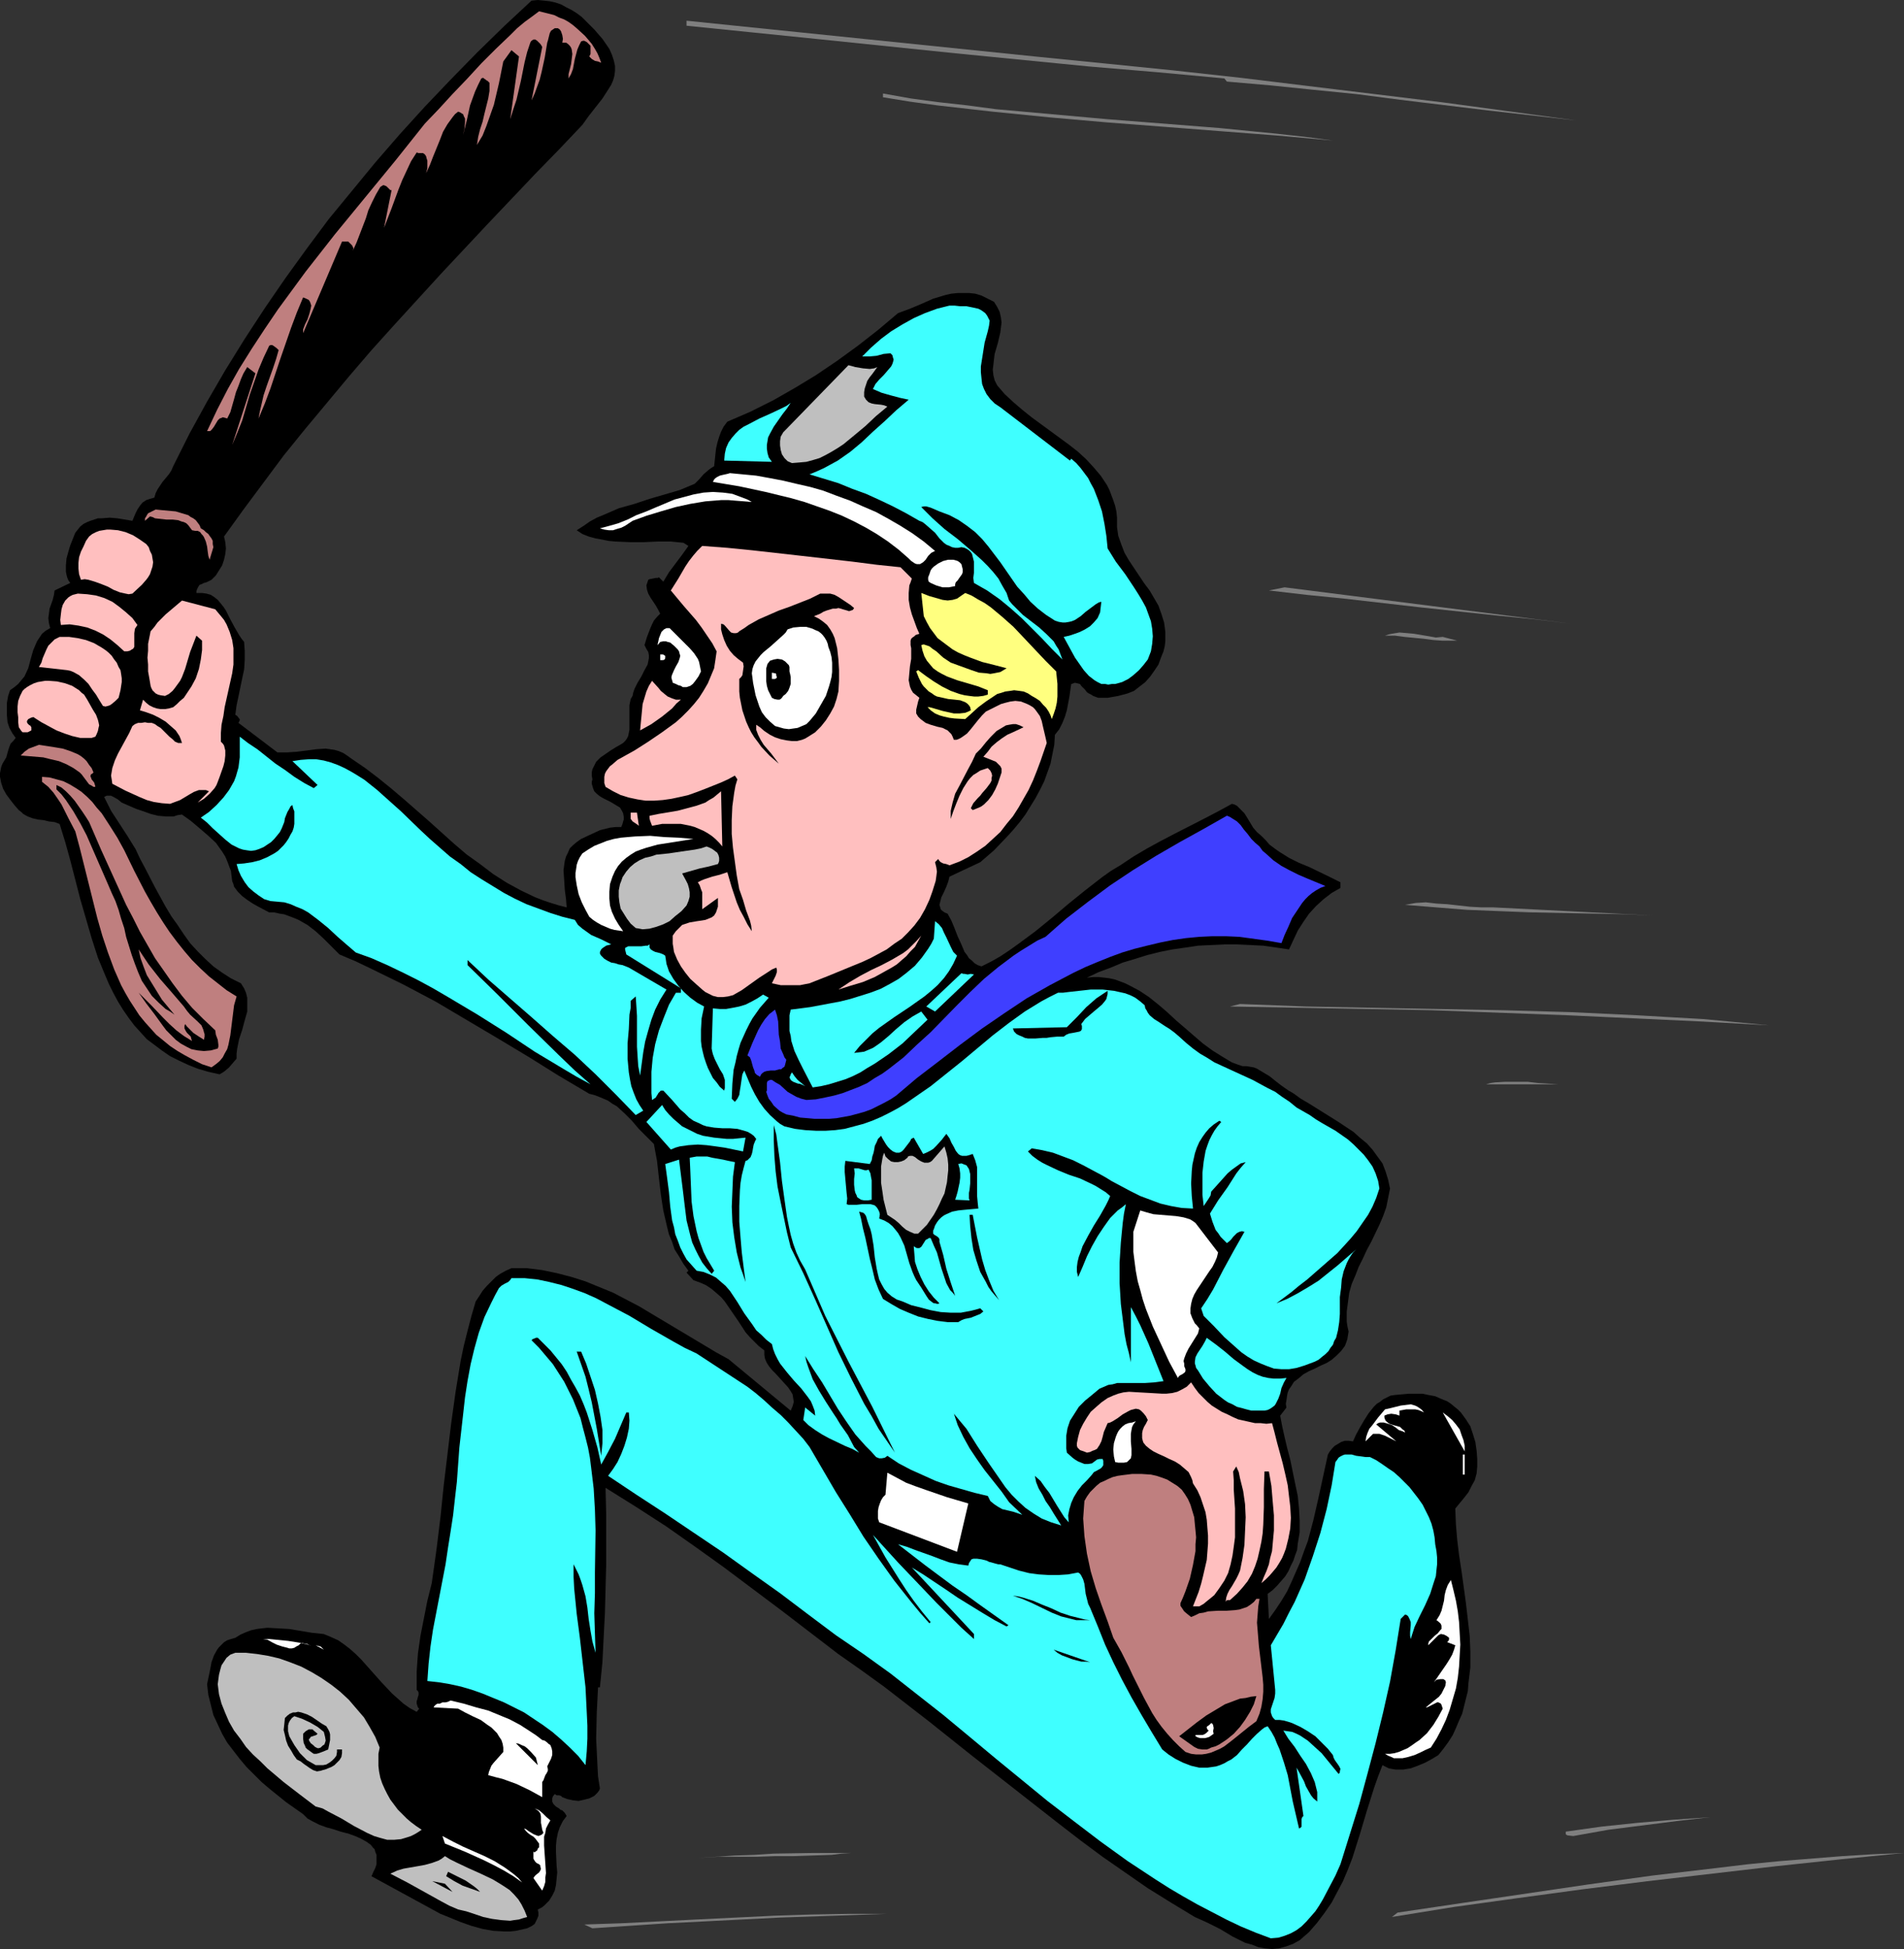<?xml version="1.0" encoding="UTF-8" standalone="no"?>
<svg
   version="1.0"
   width="129.724mm"
   height="132.784mm"
   id="svg86"
   sodipodi:docname="Police Officer 03.wmf"
   xmlns:inkscape="http://www.inkscape.org/namespaces/inkscape"
   xmlns:sodipodi="http://sodipodi.sourceforge.net/DTD/sodipodi-0.dtd"
   xmlns="http://www.w3.org/2000/svg"
   xmlns:svg="http://www.w3.org/2000/svg">
  <rect width="100%" height="100%" fill="#333333" stroke="none"/>
  <sodipodi:namedview
     id="namedview86"
     pagecolor="#ffffff"
     bordercolor="#000000"
     borderopacity="0.25"
     inkscape:showpageshadow="2"
     inkscape:pageopacity="0.0"
     inkscape:pagecheckerboard="0"
     inkscape:deskcolor="#d1d1d1"
     inkscape:document-units="mm" />
  <defs
     id="defs1">
    <pattern
       id="WMFhbasepattern"
       patternUnits="userSpaceOnUse"
       width="6"
       height="6"
       x="0"
       y="0" />
  </defs>
  <path
     style="fill:#000000;fill-opacity:1;fill-rule:evenodd;stroke:none"
     d="m 156.913,12.603 0.646,1.454 0.485,1.454 0.323,1.454 v 1.293 l -0.162,1.293 -0.323,1.131 -0.485,1.131 -0.808,1.293 -1.454,2.262 -3.555,4.524 -1.616,2.262 -5.979,6.302 -6.141,6.302 -12.12,12.765 -12.12,12.926 -11.958,13.088 -5.979,6.625 -5.818,6.786 -5.656,6.786 -5.656,6.786 -5.494,6.786 -5.171,6.948 -5.171,6.948 -5.01,6.948 0.323,1.454 0.162,1.616 -0.162,1.454 -0.323,1.454 -0.485,1.454 -0.808,1.293 -0.808,1.293 -1.131,1.131 -0.646,0.323 -0.646,0.323 -0.646,0.162 -0.646,0.323 -0.485,0.162 -0.323,0.485 -0.323,0.646 -0.162,0.485 v 0.485 h 1.454 l 1.131,0.162 1.131,0.323 0.97,0.646 0.808,0.646 0.808,0.969 0.646,0.808 0.646,0.969 1.131,2.262 1.131,2.101 1.131,1.939 0.646,0.969 0.646,0.808 0.162,2.262 v 2.424 l -0.162,2.424 -0.485,2.262 -0.97,4.686 -0.485,2.262 -0.323,2.424 0.485,0.323 0.485,0.646 0.162,0.162 v 0.323 l -0.162,0.323 -0.162,0.323 10.019,7.594 h 2.586 l 2.424,-0.162 2.586,-0.323 2.424,-0.323 2.424,-0.162 1.131,0.162 1.131,0.162 1.131,0.323 1.131,0.485 0.97,0.646 1.131,0.808 3.555,2.424 3.394,2.585 3.394,2.747 3.232,2.747 6.464,5.655 6.464,5.817 3.232,2.747 3.394,2.424 3.394,2.585 3.555,2.262 3.555,1.939 3.717,1.777 2.101,0.808 1.939,0.646 2.101,0.646 1.939,0.485 -0.162,-2.101 -0.323,-2.424 -0.162,-2.585 -0.162,-2.424 0.162,-1.293 0.162,-1.131 0.323,-1.131 0.485,-0.969 0.485,-1.131 0.808,-0.808 0.97,-0.808 1.131,-0.808 2.424,-1.131 2.424,-1.131 1.293,-0.323 1.293,-0.323 1.454,-0.162 h 1.454 l 0.323,-0.808 0.162,-0.646 0.162,-0.485 v -0.646 l -0.162,-0.969 -0.323,-0.646 -0.485,-0.808 -0.808,-0.485 -1.616,-0.969 -1.939,-0.969 -0.808,-0.485 -0.808,-0.646 -0.646,-0.646 -0.323,-0.808 -0.323,-1.131 v -0.485 l 0.162,-0.646 -0.162,-0.969 v -0.808 l 0.162,-0.808 0.323,-0.646 0.323,-0.646 0.323,-0.646 1.131,-1.131 2.586,-1.777 1.293,-0.808 1.131,-0.646 0.808,-0.485 0.485,-0.485 0.485,-0.646 0.323,-0.646 0.162,-0.808 0.162,-0.808 v -2.747 -0.969 -1.777 -0.808 l 0.162,-0.808 0.162,-0.808 0.485,-0.808 0.162,-0.808 0.323,-0.969 0.808,-1.616 0.97,-1.616 0.808,-1.616 0.808,-1.454 0.162,-0.808 0.162,-0.808 v -0.808 l -0.162,-0.808 -0.485,-0.808 -0.485,-0.969 0.646,-2.101 0.808,-2.101 0.485,-1.131 0.485,-0.969 0.808,-0.969 0.808,-0.808 -0.485,-0.969 -0.646,-1.131 -1.293,-1.939 -0.646,-1.131 -0.323,-0.969 -0.162,-1.131 0.162,-0.485 0.162,-0.485 0.162,-0.485 0.323,-0.162 0.808,-0.162 0.808,-0.162 h 0.485 l 0.323,-0.162 1.131,1.131 1.454,-2.424 3.394,-4.524 1.616,-2.262 -1.293,-0.808 -1.616,-0.162 -1.616,-0.162 h -3.394 l -3.555,0.162 h -3.555 l -3.717,-0.162 -1.778,-0.162 -1.616,-0.323 -1.778,-0.323 -1.778,-0.485 -1.616,-0.646 -1.454,-0.969 1.778,-1.131 1.616,-1.131 1.778,-0.969 1.939,-0.808 3.717,-1.616 4.04,-1.131 3.878,-1.293 3.878,-1.131 3.878,-1.131 1.939,-0.808 1.939,-0.808 1.131,-1.131 1.131,-1.293 1.293,-1.131 0.646,-0.485 0.808,-0.485 0.323,-3.07 0.162,-1.454 0.323,-1.454 0.485,-1.616 0.485,-1.293 0.646,-1.293 0.97,-1.293 5.979,-2.585 5.818,-2.908 5.656,-3.232 5.333,-3.232 5.494,-3.716 5.333,-3.878 5.171,-4.039 5.171,-4.363 3.07,-1.131 3.07,-1.293 2.909,-1.293 3.232,-0.969 1.454,-0.323 1.616,-0.162 h 1.454 1.616 l 1.454,0.162 1.616,0.485 1.616,0.808 1.616,0.808 0.808,1.293 0.646,1.293 0.323,1.454 0.162,1.293 -0.162,1.293 -0.162,1.293 -0.646,2.747 -0.808,2.747 -0.162,1.293 -0.162,1.454 -0.162,1.293 0.162,1.454 0.323,1.293 0.646,1.293 1.939,2.262 2.262,2.101 2.262,1.939 2.424,1.939 4.848,3.555 4.848,3.555 2.262,1.777 2.101,1.939 1.939,2.101 1.778,2.101 1.616,2.424 0.646,1.293 0.485,1.293 0.485,1.293 0.485,1.454 0.323,1.454 0.162,1.616 v 1.131 1.293 l 0.162,1.131 0.162,1.131 0.808,2.262 0.808,2.101 1.131,1.939 1.293,1.939 2.586,3.878 1.454,1.939 1.131,1.939 1.131,1.939 0.808,2.262 0.646,2.101 0.162,1.131 0.162,1.293 v 1.131 1.293 l -0.162,1.293 -0.323,1.293 -0.646,1.616 -0.646,1.777 -0.97,1.454 -1.131,1.616 -1.293,1.454 -1.454,1.131 -1.454,1.131 -1.616,0.646 -2.424,0.646 -2.747,0.485 h -1.293 -1.131 l -1.293,-0.485 -0.485,-0.323 -0.646,-0.323 -0.485,-0.323 -0.485,-0.646 -0.485,-0.485 -0.485,-0.485 -0.323,-0.485 -0.646,-0.162 -0.646,-0.162 -0.485,0.162 -0.485,0.162 -0.485,3.393 -0.646,3.393 -0.485,1.616 -0.646,1.616 -0.808,1.616 -1.131,1.454 -0.162,2.585 -0.485,2.424 -0.485,2.424 -0.808,2.262 -0.808,2.262 -1.131,2.262 -1.131,2.101 -1.293,2.101 -1.293,2.101 -1.454,1.939 -1.616,1.939 -1.616,1.777 -3.394,3.555 -3.555,3.07 -7.918,3.716 -0.162,0.646 -0.162,0.646 -0.485,1.293 -0.646,1.454 -0.323,0.646 -0.323,0.646 -0.323,1.293 -0.162,0.646 0.162,0.485 0.162,0.646 0.323,0.323 0.646,0.485 0.808,0.323 0.97,1.777 0.808,1.939 0.808,2.101 0.97,2.101 0.808,1.939 0.646,0.808 0.485,0.808 0.808,0.646 0.646,0.646 0.808,0.485 0.97,0.323 2.586,-1.293 2.262,-1.293 2.424,-1.616 2.262,-1.616 4.363,-3.232 4.363,-3.555 4.202,-3.555 4.202,-3.393 4.363,-3.393 2.262,-1.616 2.424,-1.454 3.394,-2.262 3.555,-2.101 3.555,-1.939 3.717,-1.939 7.272,-3.716 3.717,-1.939 3.555,-1.939 0.646,0.162 0.646,0.323 0.97,0.969 0.97,0.969 0.808,1.293 1.454,2.424 0.97,1.131 1.131,0.969 1.131,1.131 0.97,1.131 1.293,0.969 1.131,0.808 2.586,1.616 2.586,1.293 2.747,1.131 5.333,2.585 2.586,1.293 v 1.454 l -2.262,1.293 -2.101,1.616 -1.939,1.777 -1.778,1.939 -1.454,2.101 -1.454,2.262 -1.131,2.424 -1.131,2.424 -3.232,-0.485 -3.394,-0.485 -3.394,-0.162 -3.394,-0.162 h -3.232 l -3.394,0.162 -3.394,0.162 -3.232,0.485 -3.394,0.485 -3.232,0.646 -3.232,0.808 -3.07,0.969 -3.232,0.969 -3.07,1.293 -3.07,1.131 -3.07,1.454 1.616,-0.162 h 1.454 l 1.454,0.162 1.293,0.162 1.454,0.323 1.293,0.485 1.293,0.485 1.293,0.646 2.424,1.293 2.424,1.616 2.424,1.939 2.262,1.939 2.262,2.101 2.262,1.939 2.424,2.101 2.262,1.939 2.424,1.777 2.586,1.616 2.424,1.454 1.293,0.485 1.454,0.485 h 0.97 l 0.97,0.162 0.97,0.162 0.808,0.323 1.616,0.969 1.616,0.969 1.616,1.293 1.454,1.131 1.616,1.131 1.616,0.969 1.778,1.293 1.939,1.131 3.878,2.424 3.878,2.424 3.878,2.585 1.616,1.454 1.778,1.454 1.454,1.616 1.293,1.777 1.293,1.777 0.808,2.101 0.646,2.101 0.485,2.262 -0.485,2.424 -0.485,2.424 -0.808,2.262 -0.97,2.262 -2.101,4.363 -1.131,2.101 -0.97,2.101 -1.131,2.262 -0.808,2.101 -0.97,2.262 -0.646,2.262 -0.323,2.424 -0.323,2.424 v 2.585 l 0.162,1.131 0.323,1.454 -0.162,0.969 -0.162,0.969 -0.323,0.969 -0.323,0.808 -0.97,1.293 -1.131,1.131 -1.293,1.131 -1.293,0.808 -1.454,0.646 -1.616,0.808 -1.454,0.646 -1.454,0.808 -1.131,0.969 -1.293,0.969 -0.808,1.293 -0.485,0.646 -0.323,0.808 -0.162,0.808 -0.162,1.131 -0.162,0.969 0.162,1.131 v -0.162 l -1.616,2.101 0.485,2.585 0.646,2.908 0.646,2.747 0.808,3.07 1.293,6.302 0.646,3.07 0.323,3.232 0.162,3.07 v 3.07 l -0.485,2.908 -0.162,1.616 -0.485,1.293 -0.485,1.454 -0.646,1.293 -0.646,1.454 -0.808,1.293 -0.97,1.131 -1.131,1.293 -1.131,1.131 -1.293,0.969 0.323,6.463 1.616,-2.262 1.616,-2.424 1.454,-2.424 1.131,-2.424 1.131,-2.585 1.131,-2.585 0.97,-2.747 0.97,-2.585 1.454,-5.494 1.293,-5.655 2.424,-11.149 0.485,-0.808 0.646,-0.808 0.646,-0.646 0.808,-0.485 0.808,-0.485 0.97,-0.323 h 0.97 l 1.131,0.162 0.808,-1.777 0.97,-1.777 1.131,-1.939 1.131,-1.777 1.293,-1.616 0.808,-0.808 0.808,-0.485 0.808,-0.646 0.97,-0.485 0.97,-0.485 1.131,-0.162 1.778,-0.162 1.778,-0.162 h 1.778 1.778 l 1.454,0.323 1.778,0.323 1.454,0.646 1.616,0.646 0.97,0.646 0.97,0.808 0.808,0.646 0.808,0.808 1.293,1.777 1.131,1.777 0.646,1.939 0.646,2.101 0.323,2.262 0.162,2.101 v 0.969 0.969 l -0.162,1.777 -0.485,1.777 -0.808,1.454 -0.808,1.616 -1.131,1.454 -2.262,2.747 0.162,4.039 0.323,3.878 0.485,4.039 0.646,4.201 1.131,8.24 0.485,4.201 0.485,4.201 0.162,4.039 v 4.039 l -0.485,4.039 -0.162,2.101 -0.485,1.939 -0.485,1.939 -0.485,1.939 -0.808,1.777 -0.808,1.939 -0.808,1.777 -1.131,1.777 -1.293,1.777 -1.293,1.616 -1.616,0.969 -1.778,0.969 -1.939,0.808 -1.778,0.646 -1.939,0.323 h -1.939 l -0.97,-0.162 -0.808,-0.162 -0.97,-0.485 -0.646,-0.323 -1.131,2.908 -0.97,2.747 -1.939,6.14 -1.778,5.978 -1.939,6.14 -1.131,2.908 -1.293,3.07 -1.454,2.747 -1.454,2.747 -1.778,2.585 -1.939,2.585 -2.101,2.424 -2.424,2.101 -1.778,0.969 -1.778,0.646 -1.778,0.485 -1.778,0.162 -1.778,-0.162 -1.778,-0.323 -1.616,-0.646 -1.778,-0.485 -3.232,-1.616 -3.232,-1.939 -3.232,-1.616 -1.778,-0.808 -1.454,-0.646 -6.141,-3.716 -5.979,-3.716 -5.818,-4.039 -5.818,-4.039 -5.656,-4.201 -5.656,-4.363 -11.15,-8.725 -11.15,-8.725 -11.15,-8.887 -11.474,-8.887 -5.818,-4.201 -5.979,-4.201 -14.544,-11.149 -14.867,-11.149 -7.434,-5.332 -7.595,-5.332 -7.757,-5.009 -3.878,-2.424 -3.878,-2.424 0.162,6.786 v 12.926 l -0.162,6.302 -0.162,6.14 -0.323,6.302 -0.323,6.463 -0.646,6.463 h -0.485 l -0.162,3.232 -0.162,3.232 -0.162,6.786 0.162,3.232 0.162,3.393 0.162,3.07 0.485,3.07 -0.162,0.485 -0.485,0.646 -0.323,0.323 -0.485,0.485 -1.293,0.646 -1.293,0.323 -1.454,0.323 -1.454,-0.162 -1.454,-0.323 -1.293,-0.485 -0.323,-0.323 -0.485,-0.162 h -0.646 l -0.485,-0.323 -0.485,0.646 -0.162,0.485 v 0.323 0.485 l 0.162,0.323 0.162,0.323 0.646,0.646 0.808,0.485 0.323,0.323 0.485,0.162 0.646,0.646 0.485,0.808 -0.97,1.293 -0.808,1.616 -0.485,1.454 -0.323,1.616 -0.162,1.616 v 1.777 l 0.162,3.393 0.162,1.777 -0.162,1.616 -0.162,1.616 -0.323,1.454 -0.646,1.293 -0.808,1.293 -0.646,0.646 -0.646,0.646 -0.646,0.485 -0.97,0.485 0.162,0.808 v 0.808 l -0.323,0.808 -0.323,0.646 -0.323,0.646 -0.646,0.485 -0.646,0.323 -0.646,0.323 -1.454,0.323 -1.454,0.323 -1.454,0.162 h -1.454 l -2.909,-0.162 -2.747,-0.485 -2.909,-0.808 -2.747,-0.969 -2.747,-1.131 -2.424,-0.969 -17.776,-9.695 0.485,-1.131 0.485,-0.969 0.323,-0.969 v -0.969 -0.808 -0.646 l -0.323,-0.808 -0.162,-0.646 -0.485,-0.485 -0.485,-0.646 -1.131,-0.808 -1.454,-0.808 -1.454,-0.646 -1.778,-0.646 -1.939,-0.485 -1.939,-0.646 -1.778,-0.485 -1.778,-0.646 -1.616,-0.808 -1.454,-0.808 -1.131,-1.131 -4.363,-3.07 -4.202,-3.393 -2.101,-1.777 -1.939,-1.939 -1.939,-1.939 -1.778,-2.101 -1.616,-2.101 -1.616,-2.101 -1.293,-2.262 -1.131,-2.424 -1.131,-2.424 -0.646,-2.585 -0.646,-2.585 -0.323,-2.747 0.808,-3.878 0.323,-1.777 0.646,-1.777 0.808,-1.454 0.485,-0.646 0.646,-0.646 0.646,-0.646 0.808,-0.485 0.97,-0.323 1.131,-0.323 1.293,-0.808 1.454,-0.646 1.293,-0.485 1.454,-0.323 1.293,-0.162 1.454,-0.162 2.909,0.162 2.747,0.162 2.909,0.485 2.909,0.485 3.07,0.323 1.939,0.808 1.778,0.808 1.616,1.131 1.454,1.131 1.454,1.293 1.454,1.454 2.586,2.908 2.586,2.908 2.747,2.908 1.454,1.293 1.454,1.293 1.616,1.131 1.778,0.969 0.646,-0.808 -0.323,-0.323 -0.162,-0.485 -0.162,-0.485 v -0.646 l 0.162,-0.485 0.162,-0.646 0.162,-0.485 v -0.646 l -0.162,-0.323 -0.323,-0.323 v -2.424 -2.262 l 0.162,-2.424 0.162,-2.262 0.646,-4.524 1.778,-9.048 1.131,-4.524 0.646,-4.524 0.646,-4.686 0.97,-7.917 0.808,-7.917 0.97,-8.079 0.97,-8.079 1.131,-8.079 1.293,-7.917 0.808,-3.878 0.97,-3.878 0.97,-3.716 1.131,-3.878 0.97,-1.454 0.808,-1.293 1.131,-1.293 1.131,-1.131 1.131,-1.131 1.131,-0.808 1.454,-0.808 1.454,-0.646 h 1.939 2.101 l 3.878,0.485 3.878,0.808 3.717,0.969 3.555,1.131 3.555,1.454 3.555,1.454 3.394,1.777 3.394,1.777 3.232,1.939 13.251,7.917 3.232,1.939 3.232,1.777 15.998,13.249 0.485,-1.131 0.323,-1.131 -0.162,-0.969 -0.162,-0.969 -0.485,-0.808 -0.646,-0.969 -1.616,-1.777 -1.616,-1.777 -0.808,-0.808 -0.808,-0.969 -0.646,-0.969 -0.485,-1.131 -0.162,-0.969 v -1.131 l -1.454,-1.131 -1.131,-1.131 -1.131,-1.131 -1.131,-1.293 -1.778,-2.747 -1.778,-2.585 -1.778,-2.585 -0.97,-1.131 -1.293,-1.131 -1.131,-0.969 -1.454,-0.969 -1.454,-0.646 -1.778,-0.646 -1.778,-1.939 0.485,-0.485 -1.293,-1.777 -1.131,-1.939 -1.131,-1.777 -0.646,-1.939 -0.808,-1.939 -0.485,-1.939 -0.485,-2.101 -0.485,-2.101 -0.646,-4.201 -0.485,-4.201 -0.485,-4.363 -0.808,-4.363 -1.939,-1.939 -1.939,-1.939 -1.778,-2.101 -1.939,-1.939 -1.939,-1.777 -1.131,-0.646 -1.131,-0.808 -1.131,-0.485 -1.131,-0.485 -1.293,-0.485 -1.293,-0.323 -7.918,-4.686 -7.757,-4.847 -8.08,-4.847 -7.918,-4.686 -7.918,-4.686 -8.242,-4.363 -8.242,-4.039 -4.04,-1.939 -4.202,-1.777 -2.101,-2.101 -1.939,-1.939 -2.101,-1.939 -2.101,-1.616 -2.262,-1.293 -1.131,-0.485 -1.293,-0.485 -1.293,-0.485 -1.131,-0.162 -1.454,-0.323 h -1.293 l -2.747,-1.454 -1.454,-0.808 -1.454,-0.969 -1.293,-0.969 -1.131,-1.131 -0.97,-1.293 -0.162,-0.646 -0.323,-0.808 -0.162,-1.293 -0.162,-1.293 -0.485,-1.293 -0.485,-1.293 -0.485,-1.131 -0.808,-1.293 -0.808,-1.131 -0.808,-1.131 -2.101,-1.939 -2.262,-1.939 -2.101,-1.777 -2.262,-1.616 -1.131,0.162 -0.97,0.323 h -2.101 l -1.939,-0.162 -1.939,-0.485 -1.778,-0.646 -1.939,-0.646 -3.717,-1.616 -0.97,-0.808 -1.131,-0.646 -0.646,-0.323 h -0.485 -0.646 l -0.646,0.323 1.778,3.555 2.101,3.232 2.101,3.232 2.101,3.393 1.131,2.424 1.293,2.424 2.586,5.009 2.747,5.009 1.454,2.424 1.616,2.262 1.616,2.424 1.616,2.262 1.939,2.101 1.939,1.939 2.101,1.939 2.262,1.616 2.262,1.454 2.586,1.293 0.808,1.293 0.485,1.131 0.323,1.293 v 1.131 1.131 1.293 l -0.646,2.262 -0.646,2.424 -0.808,2.424 -0.485,2.424 -0.162,1.293 v 1.293 l -0.97,1.131 -0.97,1.131 -1.131,0.969 -0.485,0.323 -0.808,0.485 -2.909,-0.646 -2.747,-0.808 -2.424,-0.969 -2.424,-1.131 -2.262,-1.131 -2.101,-1.454 -1.939,-1.454 -1.939,-1.454 -1.616,-1.777 -1.616,-1.777 -1.454,-1.939 -1.454,-2.101 -1.293,-2.101 -1.131,-2.101 -1.131,-2.262 -0.97,-2.262 -1.939,-4.686 -1.616,-5.009 -1.454,-5.009 -1.454,-5.009 -2.586,-10.018 -1.293,-4.686 -1.454,-4.686 -1.293,-0.485 -1.454,-0.162 -1.293,-0.323 -1.454,-0.162 -1.454,-0.323 -1.293,-0.485 -1.131,-0.646 -0.485,-0.485 -0.646,-0.485 -1.131,-1.293 -1.131,-1.454 L 1.616,204.558 0.808,203.104 0.323,201.649 0,200.034 v -0.969 l 0.162,-0.808 0.162,-0.808 0.323,-0.808 0.485,-0.808 0.485,-0.808 0.485,-1.777 0.323,-0.969 0.323,-0.808 0.646,-0.646 0.646,-0.808 -0.808,-1.131 -0.808,-1.454 -0.485,-1.454 -0.162,-1.777 v -1.616 -1.616 l 0.323,-1.777 0.485,-1.454 1.131,-0.808 0.97,-0.808 0.808,-0.969 0.808,-0.969 0.97,-2.101 0.646,-2.424 0.646,-2.262 0.485,-1.131 0.485,-1.131 0.646,-0.969 0.646,-0.969 0.97,-0.808 1.131,-0.646 -0.323,-1.293 -0.162,-1.293 0.162,-1.131 0.162,-1.293 0.808,-2.262 0.323,-1.293 0.162,-1.131 4.04,-1.939 -0.485,-0.646 -0.323,-0.808 -0.162,-0.646 -0.162,-0.808 v -1.616 l 0.162,-1.777 0.485,-1.777 0.485,-1.616 0.646,-1.616 0.646,-1.616 0.646,-0.808 0.646,-0.808 0.808,-0.646 0.97,-0.485 0.808,-0.323 0.97,-0.323 0.97,-0.323 h 0.97 l 2.101,-0.162 1.939,0.162 1.939,0.323 1.939,0.323 0.808,-1.939 0.485,-0.969 0.646,-0.969 0.646,-0.808 0.97,-0.646 0.97,-0.323 1.131,-0.323 0.323,-1.131 0.485,-0.969 0.646,-0.969 0.646,-0.969 0.808,-0.969 0.808,-0.969 0.646,-0.969 0.485,-1.131 4.202,-8.402 4.525,-8.24 4.686,-8.079 5.01,-8.079 5.171,-7.917 5.333,-7.756 5.494,-7.594 5.656,-7.594 5.979,-7.271 5.979,-7.271 6.302,-7.271 6.464,-7.109 6.626,-6.948 6.787,-6.948 6.949,-6.786 7.11,-6.625 L 138.491,0 l 1.616,0.162 1.454,0.162 1.454,0.323 1.454,0.485 1.454,0.808 1.293,0.646 1.293,0.808 1.293,0.969 1.131,1.131 2.101,2.101 2.101,2.424 z"
     id="path1" />
  <path
     style="fill:#bf7f7f;fill-opacity:1;fill-rule:evenodd;stroke:none"
     d="m 154.813,16.158 -0.808,-0.323 -0.808,-0.162 -0.808,-0.485 -0.646,-0.646 0.162,-0.323 0.162,-0.323 v -0.646 -0.808 -0.646 l -0.485,-0.485 -0.485,-0.485 -0.646,-0.323 h -0.323 l -0.485,0.162 -0.485,0.969 -0.485,1.131 -0.646,2.424 -0.485,2.585 -0.485,1.293 -0.646,1.131 v -1.131 l 0.323,-1.293 0.323,-1.293 0.162,-1.293 0.162,-1.293 -0.162,-1.131 -0.162,-0.485 -0.323,-0.485 -0.485,-0.485 -0.485,-0.323 h -0.97 l 0.162,-0.969 -0.162,-0.969 -0.162,-0.485 -0.162,-0.485 -0.323,-0.485 -0.485,-0.323 h -0.808 l -0.485,0.323 -0.485,0.323 -0.323,0.646 -0.323,1.293 -0.162,0.646 -0.162,0.485 -0.646,3.878 -0.808,3.716 -0.485,1.939 -0.646,1.777 -0.646,1.777 -0.808,1.777 2.747,-13.734 -0.162,-0.323 -0.323,-0.485 -0.485,-0.485 -0.323,-0.323 -0.485,-0.323 h -0.485 l -0.485,0.323 -0.162,0.162 -0.162,0.323 -0.808,2.424 -0.646,2.585 -0.97,4.847 -1.131,4.847 -0.808,2.424 -0.808,2.585 2.262,-16.158 -1.939,-1.616 -2.101,2.908 -1.131,5.655 -0.646,2.747 -0.646,2.747 -0.97,2.747 -0.97,2.747 -0.97,2.424 -1.454,2.424 0.323,-2.101 0.485,-1.939 0.646,-1.939 0.485,-2.101 0.485,-1.939 0.485,-1.939 0.323,-1.939 v -2.101 l -0.485,-0.485 -0.323,-0.162 -0.162,-0.162 -0.485,-0.323 -0.162,-0.162 -0.485,0.162 -0.808,1.616 -0.808,1.777 -0.646,1.777 -0.646,1.777 -0.808,3.716 -0.97,3.878 0.162,-0.808 0.162,-0.646 0.162,-1.777 v -0.969 l -0.323,-0.646 -0.162,-0.485 -0.323,-0.162 -0.485,-0.323 -0.485,-0.162 -0.808,0.646 -0.646,0.808 -1.293,1.777 -1.131,1.939 -0.808,2.101 -1.778,4.363 -0.808,2.101 -0.97,2.101 0.323,-1.293 V 42.01 41.364 l -0.162,-0.485 -0.162,-0.646 -0.323,-0.485 -0.485,-0.323 h -0.485 -0.646 l -0.485,-0.162 -1.454,2.262 -1.131,2.424 -1.131,2.424 -0.97,2.424 -1.778,4.847 -1.939,5.009 1.939,-9.695 h -0.323 l -0.323,-0.323 -0.323,-0.323 -0.323,-0.323 -0.323,-0.162 -0.485,-0.162 -0.323,0.162 -0.485,0.323 -1.131,1.939 -0.97,1.939 -0.97,2.101 -0.646,2.101 -1.616,4.201 -0.808,2.101 -0.97,2.101 0.162,-0.485 v -0.323 l -0.323,-0.646 -0.485,-0.485 -0.485,-0.485 H 88.072 L 78.053,85.798 V 85.313 84.828 l 0.485,-1.293 0.646,-1.293 0.485,-1.454 0.323,-1.293 0.162,-0.808 -0.162,-0.485 -0.162,-0.485 -0.323,-0.485 -0.646,-0.323 -0.808,-0.323 -1.616,3.878 -1.454,3.878 -2.747,7.917 -2.586,7.756 -1.454,3.878 -1.616,3.878 0.323,-1.777 0.485,-2.101 0.485,-2.101 0.808,-2.424 1.616,-4.524 0.808,-2.424 0.646,-2.262 -0.485,-0.485 -0.646,-0.485 -0.485,-0.323 h -0.485 l -0.323,0.162 -1.454,3.07 -1.293,3.07 -1.131,3.232 -1.131,3.232 -1.939,6.625 -1.293,3.232 -1.293,3.07 5.979,-18.42 -2.101,-1.616 -0.97,1.616 -0.646,1.454 -0.646,1.777 -0.646,1.616 -0.485,1.777 -0.97,3.393 -0.808,1.616 -0.485,-0.162 -0.646,-0.162 -0.323,0.162 -0.485,0.162 -0.485,0.485 -0.485,0.808 -0.485,0.808 -0.485,0.646 -0.162,0.162 -0.323,0.323 h -0.323 -0.485 l 2.586,-5.494 2.747,-5.332 2.909,-5.17 3.232,-5.17 3.394,-5.17 3.394,-5.009 3.555,-4.847 3.555,-4.847 7.595,-9.695 15.514,-18.905 7.595,-9.533 3.555,-3.716 3.555,-3.878 3.717,-3.878 3.717,-4.039 3.717,-3.716 3.717,-3.555 1.778,-1.777 1.939,-1.616 1.778,-1.293 1.939,-1.454 1.293,0.323 1.293,0.323 1.293,0.323 1.293,0.646 1.293,0.485 1.131,0.646 1.131,0.808 1.131,0.969 1.939,1.777 0.97,1.131 0.808,0.969 0.808,1.293 0.646,1.131 0.485,1.131 z"
     id="path2" />
  <path
     style="fill:#3fffff;fill-opacity:1;fill-rule:evenodd;stroke:none"
     d="m 254.843,82.566 -0.162,1.293 -0.323,1.454 -0.808,2.908 -0.485,3.07 -0.485,3.07 v 1.454 l 0.162,1.616 0.162,1.454 0.485,1.293 0.646,1.293 0.97,1.293 1.131,1.131 1.454,0.969 17.938,13.734 0.323,-0.485 1.293,1.131 1.131,1.293 0.97,1.293 0.97,1.293 0.646,1.293 0.808,1.454 1.131,2.908 0.97,2.908 0.646,3.232 0.485,3.07 0.323,3.232 2.101,3.393 2.424,3.232 2.262,3.393 1.131,1.777 0.97,1.616 0.97,1.777 0.646,1.777 0.646,1.777 0.323,1.939 0.162,1.939 -0.162,1.939 -0.323,1.939 -0.808,2.101 -1.131,1.454 -1.131,1.293 -1.454,1.293 -1.293,0.969 -1.616,0.808 -1.778,0.485 h -0.808 l -0.97,0.162 -0.808,-0.162 h -0.97 l -0.97,-0.485 -0.808,-0.485 -1.454,-1.131 -1.293,-1.454 -1.131,-1.616 -1.131,-1.616 -0.97,-1.777 -0.97,-1.777 -0.97,-1.777 1.454,-0.323 1.454,-0.485 1.293,-0.485 1.293,-0.646 1.293,-0.808 0.97,-0.969 0.97,-1.131 0.646,-1.454 0.323,-2.747 -0.646,0.162 -0.808,0.485 -1.293,0.969 -1.293,0.969 -1.293,1.131 -1.454,0.969 -0.808,0.323 -0.646,0.162 -0.97,0.162 h -0.808 l -0.97,-0.162 -0.97,-0.323 -2.262,-1.454 -2.101,-1.616 -1.939,-1.777 -1.616,-1.939 -1.778,-1.939 -1.454,-2.101 -2.909,-4.201 -3.07,-4.039 -1.616,-1.939 -1.778,-1.777 -2.101,-1.616 -2.101,-1.454 -2.424,-1.293 -1.293,-0.485 -1.293,-0.485 -2.262,-0.969 -1.131,-0.323 h -0.646 l -0.646,0.162 1.454,1.454 1.454,1.454 3.07,2.747 3.394,2.585 3.232,2.747 3.07,2.747 1.454,1.454 1.454,1.616 1.293,1.616 0.97,1.777 1.131,1.939 0.646,1.939 0.808,0.969 0.97,0.969 1.778,1.777 2.101,1.616 2.101,1.616 1.939,1.777 1.778,1.777 0.646,1.131 0.646,0.969 0.485,1.293 0.485,1.293 -2.747,-2.747 -2.586,-2.747 -5.171,-5.17 -2.909,-2.585 -2.747,-2.262 -3.232,-2.262 -3.394,-1.939 -0.162,-1.293 0.162,-1.293 v -2.908 l -0.323,-1.293 -0.162,-0.646 -0.323,-0.485 -0.485,-0.485 -0.485,-0.323 -0.646,-0.323 -0.808,-0.162 -0.808,0.162 h -0.808 l -0.808,-0.162 -0.646,-0.323 -0.808,-0.323 -0.646,-0.485 -1.131,-1.131 -1.131,-1.454 -1.293,-1.131 -1.293,-1.131 -0.646,-0.485 -0.808,-0.323 -3.394,-1.939 -3.394,-1.777 -3.394,-1.616 -3.555,-1.616 -3.555,-1.293 -3.555,-1.454 -3.717,-1.131 -3.717,-1.131 1.939,-0.808 1.778,-0.808 1.778,-0.969 1.778,-0.969 3.232,-2.262 2.909,-2.424 2.909,-2.747 3.07,-2.747 2.909,-2.747 3.232,-2.747 -2.262,-0.485 -2.424,-0.646 -2.262,-0.646 -2.262,-0.969 0.323,-0.646 0.323,-0.646 0.97,-1.131 1.131,-1.131 0.97,-1.131 0.97,-1.131 0.323,-0.646 0.162,-0.485 0.162,-0.646 -0.162,-0.485 -0.162,-0.646 -0.485,-0.485 -1.778,0.162 -1.778,0.485 -1.778,0.162 h -0.97 -0.97 l 2.262,-2.262 2.586,-2.262 2.586,-1.939 2.909,-1.777 2.909,-1.616 2.909,-1.293 3.07,-1.131 3.232,-0.808 h 1.293 l 1.454,0.162 h 1.616 l 1.616,0.323 1.454,0.323 0.646,0.323 0.485,0.323 0.646,0.485 0.485,0.646 0.323,0.646 z"
     id="path3" />
  <path
     style="fill:#bfbfbf;fill-opacity:1;fill-rule:evenodd;stroke:none"
     d="m 225.917,94.523 -1.293,1.777 -0.646,0.808 -0.646,0.969 -0.323,0.969 -0.323,0.969 -0.162,0.969 v 1.131 l 0.485,0.808 0.646,0.646 0.808,0.323 0.808,0.162 1.616,0.162 0.808,0.162 0.808,0.323 -2.909,2.424 -2.747,2.585 -2.909,2.424 -2.747,2.262 -1.454,0.969 -1.616,0.969 -1.454,0.808 -1.616,0.808 -1.616,0.485 -1.778,0.485 -1.778,0.162 -1.939,0.162 -1.131,-0.485 -0.808,-0.808 -0.646,-0.969 -0.323,-1.131 -0.162,-1.131 v -1.131 l 0.162,-1.131 0.646,-1.131 16.806,-17.289 1.778,0.485 1.939,0.323 1.778,0.162 1.131,-0.162 z"
     id="path4" />
  <path
     style="fill:#3fffff;fill-opacity:1;fill-rule:evenodd;stroke:none"
     d="m 197.96,117.79 0.808,1.131 -12.282,-0.323 0.162,-1.777 0.323,-1.454 0.646,-1.454 0.808,-1.131 0.97,-1.131 0.97,-0.969 1.131,-0.808 1.293,-0.646 2.747,-1.454 1.454,-0.646 1.454,-0.646 2.747,-1.293 1.293,-0.646 1.131,-0.808 -0.97,1.454 -1.131,1.454 -1.131,1.616 -1.131,1.616 -0.97,1.777 -0.485,0.969 -0.162,0.969 -0.162,0.969 v 0.969 l 0.162,1.131 z"
     id="path5" />
  <path
     style="fill:#ffffff;fill-opacity:1;fill-rule:evenodd;stroke:none"
     d="m 240.784,141.866 -0.97,0.485 -0.808,0.808 -0.646,0.969 -0.646,0.646 -0.808,0.485 h -0.323 -0.485 l -0.485,-0.162 -0.485,-0.323 -0.485,-0.323 -0.646,-0.646 -2.586,-2.262 -2.747,-2.101 -2.909,-1.939 -2.747,-1.616 -3.07,-1.616 -3.07,-1.454 -3.232,-1.293 -3.232,-1.131 -3.232,-1.131 -3.394,-0.969 -6.626,-1.616 -6.787,-1.454 -6.787,-1.131 0.323,-0.646 0.323,-0.323 0.485,-0.323 0.646,-0.323 0.646,-0.162 1.454,-0.323 0.485,-0.162 3.394,0.323 3.394,0.323 3.555,0.646 3.394,0.646 3.394,0.808 3.555,0.808 3.394,0.969 3.394,1.293 3.555,1.293 3.232,1.454 3.394,1.454 3.232,1.777 3.07,1.777 3.07,1.939 2.909,2.101 z"
     id="path6" />
  <path
     style="fill:#ffffff;fill-opacity:1;fill-rule:evenodd;stroke:none"
     d="m 193.597,129.262 -1.939,-0.162 -2.101,-0.162 -1.939,-0.162 h -1.939 l -4.04,0.323 -3.878,0.646 -3.717,0.808 -3.878,1.131 -3.717,1.131 -3.555,1.293 -0.97,0.646 -0.97,0.646 -0.97,0.485 -1.131,0.323 -0.97,0.323 h -1.131 l -1.131,-0.162 -1.131,-0.323 2.424,-0.646 2.262,-0.646 2.424,-0.969 2.262,-1.131 2.586,-0.969 2.262,-0.969 5.01,-2.101 2.424,-0.646 2.424,-0.646 2.586,-0.485 2.424,-0.162 2.586,0.162 2.424,0.323 1.293,0.485 1.293,0.485 1.293,0.485 z"
     id="path7" />
  <path
     style="fill:#bf7f7f;fill-opacity:1;fill-rule:evenodd;stroke:none"
     d="m 51.712,136.049 0.808,0.485 0.485,0.485 0.646,0.485 0.323,0.485 0.485,0.646 0.323,0.646 v 0.808 l 0.162,0.808 -0.97,3.232 -0.323,-0.969 -0.162,-1.131 -0.162,-1.293 -0.323,-1.293 -0.485,-1.131 -0.323,-0.485 -0.323,-0.323 -0.323,-0.485 -0.646,-0.323 h -0.646 l -0.808,-0.162 -0.485,-0.646 -0.485,-0.646 -0.485,-0.485 -0.646,-0.323 -0.646,-0.162 -0.808,-0.323 -1.454,-0.162 h -1.616 l -1.454,-0.162 -1.454,-0.162 -0.646,-0.323 -0.646,-0.162 -1.293,1.131 v -0.646 l 0.323,-0.485 0.162,-0.323 0.323,-0.485 0.97,-0.485 0.97,-0.485 1.616,0.162 3.555,0.323 1.616,0.485 1.616,0.485 0.646,0.485 0.646,0.323 0.646,0.485 0.485,0.646 0.485,0.646 z"
     id="path8" />
  <path
     style="fill:#ffbfbf;fill-opacity:1;fill-rule:evenodd;stroke:none"
     d="m 37.653,140.088 0.646,0.808 0.323,0.969 0.485,0.969 0.162,0.969 0.162,0.969 -0.162,1.131 -0.323,0.969 -0.323,0.969 -0.485,0.808 -0.485,0.646 -1.131,1.293 -2.424,2.262 -0.97,0.162 -0.808,-0.162 -1.454,-0.323 -1.616,-0.646 -1.454,-0.808 -1.616,-0.646 -1.778,-0.646 -1.616,-0.485 -0.97,-0.162 -0.97,0.162 -0.485,-1.454 -0.162,-1.454 v -1.454 l 0.162,-1.454 0.485,-1.454 0.646,-1.293 0.646,-1.454 0.808,-1.131 0.808,-0.646 0.97,-0.485 0.808,-0.323 0.97,-0.162 0.97,-0.162 h 0.97 l 1.939,0.162 1.939,0.485 1.939,0.808 1.778,1.131 z"
     id="path9" />
  <path
     style="fill:#ffbfbf;fill-opacity:1;fill-rule:evenodd;stroke:none"
     d="m 231.896,146.067 2.909,2.908 -0.323,0.969 -0.323,0.808 -0.162,1.939 v 1.777 l 0.323,1.939 0.485,1.777 0.646,1.777 0.646,1.777 0.646,1.454 -0.485,0.162 -0.485,0.162 -0.323,0.323 -0.485,0.323 -0.323,0.323 -0.162,0.485 v 0.485 0.646 l 0.162,0.808 v 0.969 1.777 l -0.323,1.939 -0.162,1.777 -0.162,1.777 0.162,0.808 0.162,0.808 0.323,0.808 0.485,0.808 0.808,0.646 0.808,0.646 -0.323,0.969 -0.485,2.101 v 0.969 l 0.485,0.808 0.646,0.646 0.646,0.485 0.646,0.485 1.293,0.485 1.616,0.485 1.454,0.323 1.293,0.646 0.485,0.485 0.485,0.485 0.323,0.646 0.323,0.808 h 0.646 l 0.485,-0.162 0.646,-0.323 0.485,-0.323 1.131,-0.808 0.97,-1.131 1.939,-2.424 0.97,-1.131 0.97,-0.969 2.586,-1.293 1.293,-0.646 1.131,-0.323 1.293,-0.323 1.293,-0.162 1.454,0.162 0.808,0.323 0.808,0.323 0.646,0.323 0.808,0.485 0.485,0.485 0.485,0.646 0.808,1.131 0.485,1.293 0.323,1.454 0.646,2.747 0.323,1.454 -1.616,4.686 -0.97,2.585 -0.97,2.424 -1.131,2.424 -1.293,2.262 -1.293,2.262 -1.454,2.262 -1.616,1.939 -1.616,2.101 -1.939,1.777 -1.939,1.777 -2.101,1.454 -2.262,1.454 -2.262,1.131 -2.586,0.969 -0.808,-0.323 -0.808,-0.162 -0.646,-0.323 -0.323,-0.323 -0.323,-0.485 -0.808,0.808 0.323,1.293 0.162,1.131 -0.162,1.293 -0.162,1.131 -0.808,2.585 -0.808,2.262 -1.131,2.424 -1.293,2.262 -1.454,1.939 -1.616,1.777 -1.616,1.616 -1.939,1.293 -1.939,1.454 -2.101,1.131 -2.101,1.131 -2.101,0.969 -9.05,3.716 -4.525,1.777 -2.424,0.485 h -2.424 -2.586 l -2.262,-0.485 0.485,-0.969 0.485,-0.969 0.323,-0.969 v -0.646 l -0.162,-0.485 -1.131,0.485 -0.97,0.646 -2.262,1.454 -2.262,1.616 -2.262,1.616 -1.131,0.646 -1.131,0.646 -1.293,0.323 -1.293,0.162 h -1.293 l -1.293,-0.323 -1.293,-0.646 -0.646,-0.323 -0.808,-0.646 -1.454,-1.293 -1.616,-1.454 -1.293,-1.616 -1.131,-1.616 -0.97,-1.777 -0.808,-1.939 -0.162,-1.131 -0.162,-0.969 v -0.969 -1.131 l 0.808,-1.131 0.808,-0.808 0.808,-0.808 0.97,-0.323 0.97,-0.323 0.97,-0.162 0.97,-0.162 1.131,-0.162 0.97,-0.162 0.808,-0.323 0.808,-0.323 0.646,-0.485 0.485,-0.808 0.323,-0.969 0.162,-0.485 v -0.646 -0.808 -0.808 l -4.04,2.908 v -0.646 -0.808 -1.939 -0.969 l -0.323,-0.808 -0.323,-0.969 -0.485,-0.808 0.97,-0.485 0.808,-0.323 1.939,-0.646 1.939,-0.485 1.939,-0.646 1.131,3.878 1.293,3.878 0.808,1.939 0.97,1.777 0.97,1.939 1.131,1.777 -0.162,-1.454 -0.323,-1.293 -0.97,-2.585 -0.808,-2.747 -0.97,-2.747 -0.646,-3.555 -0.485,-3.555 -0.485,-3.555 -0.323,-3.555 v -3.555 l 0.162,-3.555 0.485,-3.555 0.323,-1.777 0.485,-1.616 -0.646,-0.969 -1.778,0.969 -1.778,0.808 -4.04,1.616 -2.101,0.808 -2.262,0.808 -2.101,0.485 -2.262,0.485 -2.262,0.323 -2.262,0.162 h -2.101 l -2.101,-0.323 -2.262,-0.485 -2.101,-0.646 -1.939,-0.969 -1.939,-1.131 -0.323,-0.969 v -0.808 -0.808 l 0.162,-0.808 0.323,-0.646 0.485,-0.646 0.485,-0.646 0.646,-0.485 1.293,-1.131 1.454,-0.808 1.454,-0.808 1.454,-0.808 3.555,-2.262 3.555,-2.424 3.555,-2.585 1.616,-1.454 1.616,-1.616 1.454,-1.616 1.293,-1.616 1.131,-1.777 1.131,-1.939 0.808,-1.939 0.808,-1.939 0.323,-2.101 0.323,-2.262 -1.131,-2.101 -2.747,-4.039 -1.454,-1.939 -3.232,-3.716 -3.232,-3.878 1.939,-3.07 1.778,-3.07 0.97,-1.454 1.131,-1.454 0.97,-1.131 1.293,-1.293 6.464,0.485 6.464,0.646 12.928,1.454 12.766,1.454 6.302,0.808 z"
     id="path10" />
  <path
     style="fill:#ffffff;fill-opacity:1;fill-rule:evenodd;stroke:none"
     d="m 247.894,146.551 v 0.808 l -0.162,0.485 -0.808,1.131 -0.323,0.485 -0.485,0.485 -0.162,0.485 v 0.485 l -0.808,0.162 -0.808,0.162 h -0.808 -0.808 l -1.616,-0.485 -1.454,-0.646 -0.485,-0.323 -0.162,-0.485 v -0.323 -0.323 l 0.323,-0.808 0.323,-0.969 0.323,-0.485 0.485,-0.485 1.131,-0.808 1.293,-0.646 1.293,-0.323 h 0.646 0.646 l 0.646,0.162 0.485,0.162 0.485,0.323 0.485,0.485 0.162,0.646 z"
     id="path11" />
  <path
     style="fill:#ffff7f;fill-opacity:1;fill-rule:evenodd;stroke:none"
     d="m 246.44,154.145 2.101,-1.454 1.616,0.646 1.616,0.969 1.778,0.969 1.616,1.131 2.909,2.424 2.909,2.585 2.747,2.908 2.747,2.908 2.747,2.908 2.747,2.747 0.162,1.616 0.162,1.616 v 1.616 1.616 l -0.162,1.616 -0.323,1.454 -0.485,1.454 -0.485,1.293 -0.323,-0.969 -0.485,-0.969 -0.646,-0.969 -0.808,-0.808 -0.808,-0.969 -0.97,-0.646 -1.131,-0.646 -0.97,-0.646 -1.131,-0.485 -1.131,-0.162 -1.293,-0.162 -0.97,0.162 -1.293,0.162 -0.97,0.323 -1.131,0.323 -0.97,0.646 -1.939,1.293 -1.939,1.454 -1.778,1.616 -1.616,1.454 -2.747,-0.162 -1.293,-0.162 -1.454,-0.323 -1.131,-0.323 -1.131,-0.485 -1.131,-0.808 -0.808,-0.808 h 0.485 l 0.646,0.162 2.747,0.808 1.454,0.323 1.454,0.323 h 1.454 l 1.454,-0.162 0.808,-0.323 0.646,-0.323 -0.162,-0.808 -0.323,-0.485 -0.485,-0.485 -0.485,-0.323 -1.293,-0.485 -1.454,-0.162 -1.616,-0.162 -1.454,-0.323 -1.454,-0.323 -0.646,-0.323 -0.646,-0.485 -0.808,-0.485 -0.646,-0.646 -0.646,-0.646 -0.485,-0.646 -0.808,-1.616 -0.646,-1.616 0.485,-0.323 1.939,1.454 2.101,1.454 2.101,1.293 2.262,1.131 2.262,0.808 1.293,0.323 1.131,0.162 1.293,0.162 h 1.131 l 1.293,-0.162 1.131,-0.323 v -1.131 l -2.424,-0.969 -2.747,-0.808 -2.747,-0.808 -2.586,-0.969 -1.293,-0.646 -1.131,-0.646 -1.131,-0.808 -0.808,-0.969 -0.808,-0.969 -0.646,-1.131 -0.485,-1.454 -0.323,-1.454 0.646,-0.162 0.485,0.162 0.97,0.323 0.808,0.646 0.97,0.646 1.778,1.616 0.97,0.646 0.97,0.646 1.778,0.646 1.778,0.646 1.778,0.646 1.939,0.646 1.939,0.162 0.97,0.162 0.97,-0.162 0.808,-0.162 0.808,-0.162 0.808,-0.485 0.808,-0.485 -3.07,-0.808 -3.232,-0.808 -3.07,-1.131 -1.616,-0.646 -1.454,-0.646 -1.454,-0.808 -1.293,-0.969 -1.293,-0.969 -1.293,-0.969 -0.97,-1.293 -0.97,-1.293 -0.808,-1.454 -0.808,-1.616 -0.646,-5.978 2.101,0.808 2.262,0.646 1.131,0.323 1.293,0.162 1.293,-0.162 z"
     id="path12" />
  <path
     style="fill:#ffbfbf;fill-opacity:1;fill-rule:evenodd;stroke:none"
     d="m 35.39,160.932 -0.323,0.485 -0.323,0.485 -0.162,1.131 v 1.131 0.485 1.616 0.323 l -0.323,0.485 -0.323,0.162 -0.485,0.323 -0.646,0.162 h -0.808 l -1.778,-1.616 -1.778,-1.454 -1.939,-1.293 -1.939,-0.969 -2.101,-0.808 -2.262,-0.485 -2.262,-0.323 -2.262,0.162 -0.162,-1.293 0.162,-1.454 0.162,-1.293 0.323,-1.131 0.646,-1.131 0.808,-0.808 0.485,-0.323 0.646,-0.323 0.646,-0.162 0.646,-0.162 2.424,0.162 2.262,0.323 2.101,0.646 2.101,0.969 1.778,1.293 1.778,1.454 1.616,1.454 z"
     id="path13" />
  <path
     style="fill:#000000;fill-opacity:1;fill-rule:evenodd;stroke:none"
     d="m 219.937,156.569 -0.323,0.485 -0.485,0.162 -0.485,0.162 -0.485,-0.162 -1.131,-0.323 -0.485,-0.162 -0.646,-0.162 -0.646,0.162 h -0.808 l -1.616,0.485 -0.808,0.323 -0.808,0.485 -1.616,0.646 1.293,0.646 1.131,0.808 0.97,0.808 0.808,1.131 0.646,1.131 0.485,1.131 0.323,1.293 0.323,1.293 0.323,2.908 0.162,2.747 v 2.747 l -0.162,2.747 -0.485,1.939 -0.646,1.939 -0.97,1.777 -1.131,1.777 -1.293,1.616 -1.454,1.454 -1.778,1.131 -0.808,0.485 -0.808,0.323 -1.293,0.323 h -1.293 l -1.293,-0.162 -1.616,-0.323 -1.454,-0.485 -1.293,-0.646 -1.454,-0.969 -1.131,-0.969 -0.97,-0.646 v 0.646 0.646 l 0.485,1.293 0.646,1.293 0.808,1.293 1.939,2.262 0.97,1.293 0.97,1.293 -2.424,-2.101 -2.101,-2.262 -0.808,-1.131 -0.97,-1.293 -0.808,-1.293 -0.646,-1.293 -0.646,-1.454 -0.97,-2.908 -0.323,-1.616 -0.323,-1.616 -0.162,-1.616 v -1.454 -1.777 l 0.485,-0.485 0.323,-0.485 0.162,-1.131 0.162,-1.131 -0.162,-0.969 -1.293,-0.969 -1.131,-0.969 -0.97,-1.131 -0.808,-1.293 -0.646,-1.454 -0.485,-1.454 -0.323,-1.293 v -1.454 l 0.646,0.162 0.485,0.485 0.97,1.131 0.485,0.485 0.646,0.162 h 0.323 0.323 l 0.485,-0.162 0.323,-0.323 1.293,-0.808 1.131,-0.808 2.586,-1.454 2.586,-1.131 2.586,-1.131 2.747,-0.969 5.333,-2.101 2.586,-1.293 h 1.454 1.131 l 1.131,0.323 1.131,0.646 0.97,0.646 0.97,0.646 0.97,0.646 z"
     id="path14" />
  <path
     style="fill:#ffbfbf;fill-opacity:1;fill-rule:evenodd;stroke:none"
     d="m 55.429,156.892 0.808,0.969 0.808,0.969 0.646,0.808 0.646,1.131 0.808,1.939 0.646,2.101 0.323,2.101 v 2.101 2.101 l -0.323,2.262 -0.97,4.363 -0.97,4.363 -0.323,2.262 -0.485,2.262 -0.162,2.101 v 2.262 l 0.485,0.485 0.323,0.485 0.162,0.646 0.162,0.646 v 1.293 l -0.162,1.454 -0.323,1.293 -0.97,2.747 -0.485,1.293 -0.323,0.808 -0.485,0.808 -1.293,1.454 -1.454,1.293 -0.808,0.485 -0.808,0.485 2.909,-2.908 -0.808,-0.323 h -0.485 -0.646 -0.646 l -1.293,0.485 -1.131,0.646 -2.424,1.454 -1.293,0.485 -1.293,0.485 -2.101,-0.162 -2.101,-0.323 -1.778,-0.485 -1.939,-0.808 -3.555,-1.616 -3.394,-1.777 -0.162,-1.131 -0.162,-0.969 0.162,-0.969 0.162,-0.969 0.646,-1.939 0.808,-1.777 1.939,-3.555 0.97,-1.777 0.808,-1.777 0.646,-0.485 0.808,-0.323 h 0.808 l 0.97,-0.162 0.808,0.162 h 0.97 l 0.808,0.323 0.646,0.485 0.808,0.485 0.808,0.808 0.808,0.808 0.646,0.646 0.808,0.646 0.646,0.646 0.808,0.323 h 0.97 l -0.323,-0.969 -0.323,-0.808 -0.97,-1.454 -1.293,-1.131 -1.293,-1.131 -1.616,-0.969 -1.616,-0.808 -1.778,-0.646 -1.616,-0.485 0.808,-2.747 0.808,0.808 0.808,0.646 0.97,0.485 0.97,0.323 0.97,0.162 h 1.131 l 0.97,-0.162 1.131,-0.323 0.97,-0.808 0.808,-0.808 0.97,-0.808 0.646,-0.969 1.293,-1.939 1.131,-2.101 0.808,-2.424 0.485,-2.424 0.323,-2.424 v -2.424 l -1.454,-1.293 -0.808,2.101 -0.808,2.101 -1.293,4.363 -0.808,2.101 -0.485,0.969 -1.293,1.777 -0.646,0.808 -0.97,0.808 -0.97,0.485 -1.131,-0.162 -0.646,-0.162 -0.646,-0.323 -0.485,-0.485 -0.323,-0.323 -0.323,-0.646 -0.162,-0.485 -0.323,-1.939 -0.323,-1.777 v -1.777 l -0.162,-1.777 0.162,-1.777 v -1.777 l 0.323,-1.616 0.323,-1.616 0.97,-1.131 0.808,-1.131 2.101,-2.101 2.101,-1.777 2.101,-1.777 z"
     id="path15" />
  <path
     style="fill:#ffffff;fill-opacity:1;fill-rule:evenodd;stroke:none"
     d="m 213.312,166.587 0.485,1.293 0.323,1.293 0.162,1.454 v 1.131 1.293 l -0.162,1.293 -0.323,1.293 -0.323,1.131 -0.808,2.424 -1.293,2.262 -1.293,2.262 -1.616,1.939 -0.808,0.808 -1.131,0.485 -1.131,0.485 -1.131,0.162 -1.131,0.162 -1.293,-0.162 -1.131,-0.323 -1.131,-0.323 -1.293,-1.131 -1.131,-1.131 -0.97,-1.293 -0.646,-1.454 -0.485,-1.454 -0.485,-1.454 -0.323,-1.616 -0.323,-1.616 -0.162,-1.293 -0.162,-1.131 0.162,-1.131 0.323,-0.969 0.485,-0.969 0.646,-0.808 0.646,-0.808 0.808,-0.808 1.778,-1.454 1.616,-1.454 1.616,-1.454 0.646,-0.646 0.485,-0.808 1.454,-0.485 1.778,-0.162 h 1.616 l 1.616,0.485 0.646,0.323 0.808,0.323 0.646,0.485 0.485,0.485 0.485,0.646 0.485,0.808 0.323,0.808 z"
     id="path16" />
  <path
     style="fill:#ffffff;fill-opacity:1;fill-rule:evenodd;stroke:none"
     d="m 172.427,161.74 1.293,1.293 1.293,1.293 1.293,1.293 1.293,1.293 1.131,1.293 0.97,1.454 0.323,0.808 0.162,0.808 0.162,0.808 0.162,0.808 -0.646,1.293 -0.808,1.131 -0.646,0.808 -0.646,0.485 -0.97,0.323 h -0.485 -0.485 l -0.485,-0.323 -0.646,-0.162 -0.646,-0.323 -0.808,-0.323 -0.162,-0.646 -0.162,-0.485 v -0.485 l 0.162,-0.485 0.485,-1.131 0.485,-0.969 0.646,-1.131 0.323,-0.969 0.162,-0.646 -0.162,-0.485 -0.162,-0.646 -0.323,-0.485 -0.97,-0.969 -0.97,-0.808 -0.646,-0.162 -0.485,-0.162 h -0.646 l -0.808,0.162 -0.646,0.808 v -0.323 l 0.162,-0.646 0.162,-0.808 0.323,-0.808 0.323,-0.808 0.646,-0.646 0.323,-0.162 0.323,-0.162 h 0.323 z"
     id="path17" />
  <path
     style="fill:#ffbfbf;fill-opacity:1;fill-rule:evenodd;stroke:none"
     d="m 30.542,171.757 0.485,0.808 0.162,0.969 0.162,1.131 v 0.969 l -0.323,2.101 -0.485,1.939 -0.485,0.485 -0.323,0.323 -0.97,0.808 -0.485,0.323 -0.485,0.162 -0.646,0.162 -0.646,-0.162 -0.808,-1.293 -0.97,-1.616 -0.97,-1.293 -0.97,-1.454 -1.131,-1.131 -1.293,-1.131 -1.454,-0.808 -0.808,-0.323 -0.808,-0.162 -7.272,-0.808 0.646,-1.131 0.323,-1.131 0.485,-1.131 0.485,-1.131 0.485,-0.969 0.808,-0.808 0.808,-0.808 0.646,-0.323 0.646,-0.323 h 2.424 l 2.262,0.323 2.101,0.485 2.101,0.808 1.939,1.131 0.97,0.646 0.808,0.646 0.808,0.808 0.646,0.969 0.646,0.808 z"
     id="path18" />
  <path
     style="fill:#ffffff;fill-opacity:1;fill-rule:evenodd;stroke:none"
     d="m 171.296,168.849 v 0.646 l -0.162,0.323 -0.323,0.162 h -0.808 v -1.454 h 0.808 l 0.162,0.162 z"
     id="path19" />
  <path
     style="fill:#000000;fill-opacity:1;fill-rule:evenodd;stroke:none"
     d="m 203.293,172.888 0.162,0.646 0.162,0.808 v 0.969 0.808 l -0.323,0.969 -0.323,0.808 -0.646,0.808 -0.646,0.485 -0.323,0.485 -0.323,0.323 -0.323,0.162 h -0.485 l -0.808,-0.162 -0.646,-0.323 -0.485,-0.969 -0.485,-0.969 -0.323,-1.131 -0.162,-1.131 v -1.131 -1.293 -0.969 l 0.323,-1.131 0.646,-0.808 0.97,-0.323 0.97,-0.162 1.131,0.162 0.808,0.485 0.646,0.646 0.323,0.323 0.162,0.485 v 0.646 z"
     id="path20" />
  <path
     style="fill:#ffffff;fill-opacity:1;fill-rule:evenodd;stroke:none"
     d="m 199.899,173.696 v 0.323 l 0.162,0.323 -0.162,0.323 -0.323,0.162 h -0.808 v -1.616 l 0.808,0.162 h 0.162 z"
     id="path21" />
  <path
     style="fill:#ffbfbf;fill-opacity:1;fill-rule:evenodd;stroke:none"
     d="m 21.654,178.867 0.808,1.293 1.454,2.585 0.808,1.293 0.485,1.293 0.162,0.646 0.162,0.808 -0.162,0.646 -0.162,0.808 -0.323,0.808 -0.323,0.646 -0.97,0.323 h -0.97 -0.97 -0.97 l -2.101,-0.485 -1.939,-0.646 -2.101,-0.808 -3.878,-2.101 -1.778,-1.131 -0.162,-0.162 H 8.403 l -0.485,0.162 -0.646,0.323 -0.323,0.485 v 0.323 l 0.162,0.323 0.323,0.323 0.162,0.162 h 0.162 l 0.323,0.485 v 0.485 0.323 l -0.97,0.485 H 6.302 5.818 l -0.323,-0.323 -0.323,-0.485 -0.323,-0.485 -0.162,-1.293 v -1.293 l -0.162,-1.293 v -1.454 l 0.162,-1.454 0.485,-1.293 0.646,-1.293 0.485,-0.485 0.646,-0.485 0.808,-0.485 0.97,-0.485 0.97,-0.323 0.97,-0.162 0.97,-0.162 h 0.97 l 2.101,0.162 2.101,0.485 1.778,0.646 1.778,1.131 0.646,0.646 z"
     id="path22" />
  <path
     style="fill:#ffbfbf;fill-opacity:1;fill-rule:evenodd;stroke:none"
     d="m 175.336,180.16 -1.131,0.969 -1.131,1.293 -2.586,2.101 -2.747,1.939 -1.454,0.808 -1.454,0.808 0.162,-1.777 0.162,-1.616 0.323,-3.393 0.485,-1.616 0.485,-1.616 0.646,-1.454 0.808,-1.293 1.616,1.777 0.646,0.808 0.97,0.808 0.808,0.646 1.131,0.485 0.97,0.323 z"
     id="path23" />
  <path
     style="fill:#000000;fill-opacity:1;fill-rule:evenodd;stroke:none"
     d="m 263.569,187.269 -2.747,1.293 -1.454,0.646 -1.454,0.969 -1.293,0.969 -1.293,1.131 -0.97,1.293 -1.131,1.293 1.616,0.646 1.616,0.646 0.485,0.485 0.646,0.646 0.323,0.646 v 0.969 l -0.485,1.454 -0.485,1.454 -0.646,1.454 -0.808,1.454 -0.97,1.293 -1.131,1.131 -0.646,0.485 -0.646,0.323 -0.808,0.323 -0.808,0.323 -0.485,-0.485 0.323,-0.646 0.323,-0.646 1.131,-1.293 0.646,-0.646 0.485,-0.646 1.131,-1.293 0.97,-1.293 0.323,-0.646 v -0.646 l 0.162,-0.646 -0.162,-0.646 -0.323,-0.646 -0.646,-0.646 -0.97,0.323 -0.97,0.323 -0.97,0.646 -0.808,0.485 -0.808,0.808 -0.646,0.808 -1.131,1.777 -0.97,1.939 -0.808,1.939 -0.808,2.101 -0.646,1.939 v -1.131 -0.969 l 0.485,-2.101 0.646,-2.262 1.131,-2.101 2.101,-4.039 1.131,-2.101 0.97,-2.101 1.293,-1.293 1.293,-1.616 1.293,-1.454 1.454,-1.454 0.808,-0.485 0.808,-0.485 0.808,-0.485 0.808,-0.162 0.97,-0.162 h 0.808 l 0.97,0.323 z"
     id="path24" />
  <path
     style="fill:#3fffff;fill-opacity:1;fill-rule:evenodd;stroke:none"
     d="m 80.8,202.942 0.97,-0.808 -6.464,-6.14 2.101,-0.323 2.101,-0.162 h 1.939 l 1.939,0.323 1.778,0.485 1.778,0.646 1.778,0.808 1.778,0.969 1.616,0.969 1.778,1.131 3.232,2.585 3.07,2.747 3.07,2.747 5.01,4.847 2.424,2.262 2.586,2.262 2.586,2.262 2.747,1.939 2.586,2.101 2.747,1.777 2.909,1.777 2.909,1.777 2.747,1.454 3.07,1.454 3.07,1.131 3.07,1.131 3.07,0.969 3.232,0.808 0.808,1.293 1.131,0.969 1.131,0.808 1.131,0.808 2.586,1.131 2.586,1.293 -1.293,0.323 -0.485,0.323 -0.485,0.323 -0.323,0.323 -0.323,0.646 v 0.485 l 0.323,0.485 0.808,0.808 0.808,0.485 0.97,0.485 0.97,0.162 0.97,0.323 0.97,0.162 0.808,0.323 0.808,0.323 9.696,5.655 -1.616,2.585 -1.293,2.585 -0.97,2.585 -0.808,2.747 -0.808,2.908 -0.485,2.747 -0.808,5.978 -0.485,-2.424 -0.162,-2.424 -0.162,-2.585 v -7.917 l -0.162,-2.585 -0.162,-2.424 -1.293,1.131 v 1.777 l -0.323,1.777 -0.162,3.716 -0.323,3.716 v 3.878 l 0.162,1.777 0.162,1.777 0.323,1.939 0.323,1.616 0.646,1.777 0.646,1.616 0.808,1.454 0.97,1.454 -1.939,1.131 -5.171,-5.332 -5.171,-5.17 -5.333,-5.009 -5.656,-4.847 -5.494,-4.847 -11.15,-9.695 -5.333,-5.009 v 1.293 l 7.918,7.756 3.878,3.878 3.878,3.878 7.918,7.756 4.04,3.878 4.04,3.555 -3.555,-1.939 -3.555,-2.101 -7.272,-4.363 -7.272,-4.847 -7.434,-4.686 -7.595,-4.524 -3.878,-2.262 -3.878,-2.101 -3.878,-1.939 -4.04,-1.939 -4.04,-1.777 -4.04,-1.454 -2.262,-1.939 -2.424,-2.101 -2.424,-2.262 -2.586,-2.101 -1.293,-0.969 -1.293,-0.969 -1.454,-0.808 -1.616,-0.646 -1.454,-0.646 -1.616,-0.485 -1.778,-0.162 -1.778,-0.162 -1.616,-0.485 -1.454,-0.969 -1.293,-0.969 -1.293,-1.131 -0.97,-1.293 -0.97,-1.616 -0.646,-1.454 -0.485,-1.616 1.939,-0.162 2.101,-0.323 1.939,-0.485 1.939,-0.808 1.778,-0.969 0.97,-0.646 0.646,-0.646 0.808,-0.808 0.646,-0.808 0.646,-0.969 0.485,-0.969 0.485,-0.808 0.323,-0.969 0.162,-0.969 v -1.131 -1.131 -0.969 l -0.323,-0.808 -0.162,-0.808 -0.485,0.323 -0.323,0.646 -0.485,0.808 -0.323,0.808 -0.323,0.808 -0.162,0.969 -0.646,1.616 -0.485,0.969 -0.646,0.808 -0.808,0.969 -0.808,0.808 -0.97,0.646 -0.97,0.646 -1.131,0.485 -0.97,0.323 -1.131,0.162 -1.131,-0.162 -0.97,-0.162 -0.97,-0.323 -0.97,-0.485 -0.97,-0.485 -1.616,-1.293 -1.616,-1.454 -1.616,-1.454 -1.454,-1.454 -1.616,-1.293 2.101,-1.454 1.939,-1.777 1.778,-1.939 1.454,-1.939 0.646,-1.131 0.646,-1.131 0.485,-1.293 0.323,-1.131 0.323,-1.131 0.162,-1.293 0.162,-1.293 v -1.293 -4.039 l 2.101,1.616 2.424,1.616 4.686,3.716 2.424,1.616 2.424,1.777 2.586,1.616 z"
     id="path25" />
  <path
     style="fill:#bf7f7f;fill-opacity:1;fill-rule:evenodd;stroke:none"
     d="m 24.078,198.903 -0.323,0.323 -0.323,0.162 -0.162,0.485 0.162,0.323 0.162,0.485 0.646,0.808 0.162,0.485 0.162,0.646 h -0.485 l -0.485,-0.323 -0.646,-0.323 -0.485,-0.646 -0.97,-1.293 -0.485,-0.646 -0.485,-0.485 -1.616,-1.131 -1.778,-0.969 -1.939,-0.808 -2.101,-0.485 -1.939,-0.485 -1.939,-0.162 -1.939,-0.162 -1.939,-0.162 0.485,-0.485 0.485,-0.485 1.131,-0.808 1.293,-0.485 1.293,-0.485 2.101,0.323 2.101,0.323 1.939,0.323 1.939,0.646 1.939,0.808 0.808,0.485 0.808,0.646 0.646,0.646 0.646,0.969 0.646,0.808 z"
     id="path26" />
  <path
     style="fill:#bf7f7f;fill-opacity:1;fill-rule:evenodd;stroke:none"
     d="m 31.997,218.938 2.586,5.332 2.747,5.332 1.454,2.585 1.616,2.747 1.616,2.585 1.616,2.424 1.939,2.585 1.939,2.424 1.939,2.262 2.101,2.101 2.262,2.101 2.262,1.777 2.262,1.777 2.586,1.616 -0.323,1.131 -0.323,1.131 -0.323,2.585 -0.323,2.585 -0.323,2.585 -0.485,2.424 -0.323,1.131 -0.646,1.131 -0.485,0.969 -0.808,0.969 -0.97,0.808 -1.131,0.808 -2.424,-0.808 -2.262,-1.131 -2.101,-1.131 -1.939,-1.131 -1.939,-1.293 -1.778,-1.454 -1.778,-1.454 -1.454,-1.616 -1.454,-1.616 -1.454,-1.777 -2.424,-3.716 -1.131,-1.939 -1.131,-2.101 -1.778,-4.039 -1.616,-4.363 -1.454,-4.363 -1.293,-4.524 -1.131,-4.524 -2.262,-9.048 -1.131,-4.524 -1.131,-4.201 -1.778,-3.393 -1.778,-3.555 -0.97,-1.454 -1.131,-1.616 -1.293,-1.454 -1.616,-1.293 v -1.293 l 1.939,0.162 1.778,0.485 1.778,0.485 1.616,0.808 1.616,0.969 1.454,0.969 1.454,1.293 1.293,1.293 1.131,1.454 1.293,1.454 2.101,3.232 1.939,3.07 z"
     id="path27" />
  <path
     style="fill:#000000;fill-opacity:1;fill-rule:evenodd;stroke:none"
     d="m 22.947,211.667 3.07,7.109 3.232,7.109 3.232,7.109 1.778,3.393 1.778,3.555 1.939,3.393 1.939,3.393 2.262,3.232 2.262,3.232 2.424,3.232 2.586,3.07 2.909,2.908 3.07,2.908 0.162,1.131 0.485,1.293 0.162,1.293 v 0.485 l -0.162,0.485 -1.778,0.485 -1.778,0.162 -1.616,-0.162 -1.616,-0.323 -1.293,-0.646 -1.454,-0.808 -1.293,-0.969 -1.131,-1.131 -1.293,-1.293 -0.97,-1.293 -2.101,-2.908 -2.101,-2.747 -1.939,-2.747 3.07,3.07 3.232,3.393 1.616,1.616 1.778,1.616 1.939,1.454 2.101,1.293 -0.162,-0.485 -0.162,-0.646 -0.97,-0.969 -0.323,-0.485 -0.323,-0.646 v -0.646 l 0.162,-0.485 0.485,0.646 0.485,0.485 1.131,1.131 1.454,0.969 1.293,0.808 0.162,-0.808 v -0.646 l -0.162,-0.485 -0.162,-0.646 -0.485,-1.131 -0.97,-0.969 -1.939,-1.777 -0.808,-0.969 -0.808,-1.131 -2.909,-3.393 -3.232,-3.716 -2.909,-3.716 -1.293,-1.939 -1.293,-1.939 0.485,2.262 0.808,2.262 0.808,2.101 1.293,2.101 1.293,2.101 1.293,2.101 1.616,1.939 1.616,1.939 -1.131,-0.808 -1.131,-0.646 -1.778,-1.616 -1.778,-1.777 -1.293,-1.939 -1.293,-1.939 -0.97,-2.262 -0.808,-2.101 -0.808,-2.262 -1.454,-4.686 -0.485,-2.262 -0.808,-2.424 -0.646,-2.262 -0.808,-2.262 -0.97,-2.101 -0.97,-2.262 -2.747,-6.302 -2.747,-6.302 -1.616,-3.07 -1.778,-3.07 -1.939,-2.908 -1.131,-1.454 -1.293,-1.293 v -1.131 l 1.293,0.646 1.131,0.969 1.131,1.131 1.131,1.293 1.939,2.747 0.97,1.454 z"
     id="path28" />
  <path
     style="fill:#ffbfbf;fill-opacity:1;fill-rule:evenodd;stroke:none"
     d="m 186.001,217.969 -0.808,-0.969 -0.97,-0.969 -0.97,-0.808 -0.97,-0.646 -1.131,-0.646 -1.131,-0.485 -1.131,-0.485 -1.131,-0.323 -2.424,-0.485 h -2.424 -2.424 l -2.586,0.485 -0.485,-1.293 -0.162,-0.646 v -0.646 l 2.424,-0.485 4.848,-0.808 2.424,-0.646 2.424,-0.646 2.262,-0.808 0.97,-0.646 1.131,-0.646 0.97,-0.808 0.97,-0.808 z"
     id="path29" />
  <path
     style="fill:#ffbfbf;fill-opacity:1;fill-rule:evenodd;stroke:none"
     d="m 164.509,212.637 -0.646,-0.485 -0.485,-0.323 -0.485,-0.323 -0.485,-0.646 v -1.616 h 1.616 z"
     id="path30" />
  <path
     style="fill:#3f3fff;fill-opacity:1;fill-rule:evenodd;stroke:none"
     d="m 324.331,217.969 0.808,1.131 0.97,0.808 1.778,1.616 2.101,1.454 2.101,1.131 2.262,1.131 2.262,0.969 4.686,1.939 -1.293,0.485 -1.131,0.646 -0.97,0.646 -0.97,0.808 -0.808,0.808 -0.808,0.969 -1.293,1.939 -1.293,1.939 -0.97,2.262 -0.97,2.101 -0.808,2.101 -3.717,-0.646 -3.555,-0.485 -3.555,-0.485 -3.555,-0.162 h -3.394 l -3.394,0.162 -3.394,0.323 -3.394,0.485 -3.232,0.646 -3.394,0.808 -3.232,0.808 -3.232,0.969 -3.07,1.131 -3.232,1.293 -3.07,1.293 -3.07,1.454 -3.07,1.616 -3.07,1.616 -5.979,3.393 -5.818,3.878 -5.656,3.878 -5.656,4.201 -5.656,4.363 -5.494,4.201 -5.333,4.524 -1.454,0.969 -1.778,0.969 -1.616,0.808 -1.616,0.808 -1.778,0.646 -1.778,0.485 -1.778,0.485 -1.778,0.323 -1.778,0.323 -1.939,0.162 h -1.778 -1.939 l -1.778,-0.162 -1.939,-0.162 -1.778,-0.485 -1.778,-0.323 -0.97,-0.485 -0.808,-0.485 -1.454,-1.293 -0.646,-0.969 -0.646,-0.808 -0.323,-0.808 -0.323,-0.969 0.162,-0.323 v -0.485 -0.969 -0.485 l 0.162,-0.485 0.323,-0.162 0.323,-0.162 h 0.485 l 0.97,0.646 1.131,0.646 1.939,1.777 1.131,0.646 1.131,0.646 1.293,0.485 1.293,0.323 2.424,-0.162 2.424,-0.485 2.262,-0.485 2.262,-0.646 2.101,-0.808 2.101,-0.808 2.101,-0.969 1.939,-1.293 1.939,-1.131 1.778,-1.293 3.717,-2.908 3.394,-3.232 3.555,-3.232 6.787,-6.948 3.394,-3.393 3.555,-3.393 3.717,-3.07 3.878,-2.908 1.939,-1.293 2.101,-1.293 2.101,-1.293 2.101,-0.969 2.747,-2.424 2.586,-2.262 5.656,-4.363 5.656,-4.201 5.818,-3.878 5.979,-3.716 6.141,-3.555 6.141,-3.393 5.979,-3.393 0.808,0.323 0.485,0.323 1.293,0.808 0.97,0.969 0.808,1.131 0.97,1.131 0.97,1.293 0.97,0.969 z"
     id="path31" />
  <path
     style="fill:#ffffff;fill-opacity:1;fill-rule:evenodd;stroke:none"
     d="m 178.568,216.03 -3.07,0.485 -3.07,0.485 -3.07,0.485 -2.909,0.808 -1.454,0.485 -1.293,0.485 -1.293,0.808 -1.131,0.808 -1.131,0.969 -0.97,1.131 -0.808,1.293 -0.646,1.454 -0.646,1.939 -0.162,1.939 v 1.777 l 0.162,1.777 0.485,1.616 0.808,1.777 0.97,1.616 1.131,1.616 -1.131,-0.162 -1.131,-0.162 -1.131,-0.323 -1.131,-0.485 -1.131,-0.485 -1.131,-0.646 -0.97,-0.646 -0.97,-0.808 -0.97,-1.777 -0.97,-1.939 -0.808,-2.101 -0.485,-2.262 -0.323,-2.101 v -1.131 l 0.162,-0.969 0.162,-1.131 0.323,-0.969 0.485,-0.969 0.646,-0.969 1.454,-0.969 1.616,-0.969 1.616,-0.646 1.616,-0.646 1.778,-0.485 1.778,-0.323 1.778,-0.162 1.939,-0.162 3.878,-0.162 3.717,0.323 3.717,0.162 z"
     id="path32" />
  <path
     style="fill:#bfbfbf;fill-opacity:1;fill-rule:evenodd;stroke:none"
     d="m 184.87,222.493 -2.424,0.646 -2.262,0.485 -2.262,0.646 -2.262,0.646 0.97,1.777 0.485,0.969 0.323,1.131 0.162,0.969 v 1.131 l -0.323,1.131 -0.485,1.131 -1.293,1.454 -1.616,1.293 -1.454,1.293 -1.616,0.808 -1.778,0.646 -1.778,0.485 -1.778,0.162 -0.808,-0.162 -0.97,-0.162 -1.293,-1.131 -0.97,-1.293 -0.808,-1.293 -0.808,-1.293 -0.323,-1.616 -0.162,-1.454 v -1.616 l 0.323,-1.616 0.323,-0.808 0.323,-0.969 0.97,-1.454 0.97,-1.131 1.131,-0.969 1.293,-0.808 1.454,-0.646 1.454,-0.323 1.454,-0.485 3.232,-0.323 3.232,-0.485 3.394,-0.485 1.616,-0.323 1.454,-0.485 0.808,0.323 0.646,0.323 0.646,0.485 0.646,0.485 0.323,0.646 0.162,0.646 v 0.808 l -0.162,0.485 z"
     id="path33" />
  <path
     style="fill:#3fffff;fill-opacity:1;fill-rule:evenodd;stroke:none"
     d="m 246.44,246.083 -0.97,2.101 -1.131,1.939 -1.293,1.777 -1.616,1.777 -1.616,1.454 -1.778,1.454 -3.878,2.747 -3.878,2.585 -3.878,2.747 -1.778,1.454 -1.616,1.616 -1.616,1.616 -1.454,1.777 1.293,-0.162 1.293,-0.162 1.131,-0.485 1.131,-0.485 0.97,-0.646 1.131,-0.808 1.939,-1.616 1.939,-1.777 2.101,-1.777 2.101,-1.454 1.131,-0.646 1.131,-0.646 1.616,2.101 -3.232,3.07 -3.232,3.07 -3.555,2.747 -3.555,2.424 -1.939,1.131 -1.778,1.131 -1.939,0.969 -1.939,0.808 -2.101,0.646 -2.101,0.646 -2.101,0.485 -2.101,0.323 -2.424,-4.686 -1.131,-2.262 -1.131,-2.424 -0.808,-2.585 -0.162,-1.293 -0.323,-1.293 v -1.293 -1.293 -1.454 l 0.323,-1.454 5.01,-0.646 5.171,-0.969 2.586,-0.485 2.586,-0.646 2.586,-0.808 2.586,-0.808 2.586,-0.969 2.424,-1.293 2.262,-1.293 2.101,-1.616 2.101,-1.777 1.778,-2.101 1.616,-2.262 0.808,-1.293 0.646,-1.293 0.323,-4.524 0.97,0.808 0.808,0.969 0.485,1.131 0.646,1.293 1.131,2.424 0.646,1.293 z"
     id="path34" />
  <path
     style="fill:#ffbfbf;fill-opacity:1;fill-rule:evenodd;stroke:none"
     d="m 215.897,254.809 1.454,-0.969 1.454,-0.969 2.747,-1.616 2.747,-1.454 2.747,-1.293 2.747,-1.454 2.747,-1.616 1.293,-0.969 1.131,-1.131 1.131,-1.131 1.131,-1.293 -0.808,1.454 -0.808,1.454 -1.131,1.131 -1.131,1.293 -1.131,0.969 -1.293,1.131 -1.293,0.808 -1.454,0.808 -2.909,1.616 -3.07,1.293 -3.232,0.969 z"
     id="path35" />
  <path
     style="fill:#3fffff;fill-opacity:1;fill-rule:evenodd;stroke:none"
     d="m 167.256,243.175 v 0.323 0.485 l 0.323,0.485 0.485,0.323 0.646,0.323 1.293,0.323 0.808,0.323 0.485,0.323 0.162,0.969 0.162,1.131 0.323,0.969 0.323,0.969 1.131,1.939 1.293,1.777 1.454,1.616 1.616,1.454 1.778,1.293 1.778,0.969 -0.646,3.07 -0.162,2.908 v 1.454 1.454 l 0.162,1.454 0.323,1.454 0.323,1.293 0.485,1.454 0.485,1.293 0.646,1.293 0.646,1.293 0.97,1.131 0.808,1.131 1.131,0.969 0.162,-0.646 v -0.808 -0.646 -0.646 l -0.485,-1.454 -0.808,-1.293 -1.293,-2.585 -0.485,-1.293 -0.162,-0.646 -0.162,-0.808 0.323,-10.341 1.778,0.162 h 1.616 l 1.778,-0.323 1.616,-0.323 1.616,-0.485 1.616,-0.808 1.454,-0.808 1.454,-0.969 1.454,0.808 -1.131,1.293 -1.131,1.293 -1.939,2.747 -0.808,1.454 -0.808,1.616 -1.454,3.232 -0.485,1.616 -0.485,1.777 -0.323,1.616 -0.485,1.939 -0.162,1.777 -0.162,1.777 -0.162,3.878 0.808,0.808 0.646,-0.808 0.485,-0.969 0.162,-1.131 0.162,-0.969 0.323,-2.262 0.162,-0.969 0.485,-0.969 1.778,4.201 0.97,1.939 1.131,1.939 1.293,1.777 1.454,1.616 1.778,1.616 0.808,0.646 1.131,0.646 2.747,0.646 2.586,0.323 2.747,0.162 h 2.586 l 2.424,-0.162 2.424,-0.323 2.424,-0.646 2.424,-0.646 2.262,-0.808 2.262,-0.969 2.262,-1.131 2.101,-1.131 2.101,-1.293 2.101,-1.454 4.202,-2.908 4.04,-3.232 4.04,-3.232 7.918,-6.625 4.202,-3.232 4.04,-2.908 2.101,-1.293 2.101,-1.293 2.101,-1.131 2.262,-1.131 h 1.293 l 1.293,-0.162 2.909,-0.323 2.909,-0.323 h 3.07 l 2.909,0.323 1.454,0.323 1.454,0.323 1.293,0.485 1.293,0.646 1.293,0.969 1.131,0.969 0.162,0.808 0.323,0.485 0.323,0.646 0.485,0.646 1.131,0.969 1.293,0.808 1.454,0.969 1.293,0.808 1.293,0.969 1.131,0.969 1.778,1.616 1.778,1.454 1.778,1.293 1.939,1.131 1.778,1.131 2.101,0.969 3.878,1.777 3.878,1.777 3.878,2.101 1.939,0.969 1.778,1.293 1.939,1.293 1.778,1.454 3.394,1.939 1.616,1.131 1.616,0.969 3.394,1.939 3.232,2.262 1.454,1.293 1.293,1.293 1.293,1.293 1.131,1.454 1.131,1.616 0.808,1.777 0.646,1.939 0.323,1.939 -0.808,2.424 -0.97,2.262 -1.131,2.101 -1.454,2.101 -1.454,2.101 -1.616,1.939 -1.616,1.777 -1.778,1.939 -3.878,3.393 -3.878,3.393 -2.101,1.616 -1.939,1.616 -3.878,2.908 2.747,-1.131 2.747,-1.454 2.747,-1.616 2.586,-1.616 2.424,-1.939 2.424,-1.939 2.424,-2.101 2.424,-2.101 -0.808,0.808 -0.646,0.969 -0.485,0.808 -0.485,0.969 -0.808,2.101 -0.485,2.101 -0.162,2.101 -0.323,2.424 v 4.363 l -0.162,2.101 -0.323,2.101 -0.485,1.939 -0.485,0.808 -0.323,0.969 -0.646,0.808 -0.485,0.808 -0.808,0.808 -0.808,0.646 -0.97,0.808 -0.97,0.485 -1.293,0.485 -1.293,0.485 -2.101,0.646 -1.939,0.323 h -1.939 l -1.939,-0.162 -1.778,-0.646 -1.616,-0.646 -1.778,-0.808 -1.616,-0.969 -1.616,-1.131 -1.454,-1.293 -2.909,-2.585 -2.747,-2.908 -2.586,-2.585 -0.646,-1.939 1.616,-2.424 1.454,-2.424 2.586,-5.009 2.747,-5.009 2.747,-4.847 -0.646,-0.162 -0.646,0.162 -0.646,0.323 -0.485,0.485 -0.485,0.485 -0.485,0.646 -0.485,0.485 -0.646,0.485 -0.808,-0.808 -0.808,-0.808 -0.646,-0.969 -0.646,-0.808 -0.808,-2.101 -0.646,-2.101 2.101,-3.393 2.424,-3.393 2.262,-3.555 1.131,-1.454 1.293,-1.454 -1.293,0.323 -1.131,0.808 -1.131,0.808 -1.131,0.969 -4.202,4.686 -0.162,0.969 -0.485,0.808 -0.646,0.969 -0.646,0.969 -0.323,-2.908 v -2.747 -2.908 l 0.323,-2.908 0.485,-2.747 0.485,-1.454 0.485,-1.293 0.646,-1.293 0.646,-1.131 0.808,-1.131 0.97,-1.131 -0.485,-0.323 -1.454,0.969 -1.131,0.969 -0.97,1.131 -0.808,1.131 -0.808,1.293 -0.646,1.454 -0.485,1.454 -0.323,1.454 -0.323,1.454 -0.162,1.616 -0.162,3.232 0.162,3.232 0.323,3.232 -2.909,-0.162 -2.747,-0.485 -2.747,-0.646 -2.586,-0.969 -2.586,-0.969 -2.586,-1.293 -4.848,-2.585 -1.293,-0.808 -1.131,-0.646 -2.424,-1.293 -2.424,-1.293 -2.586,-1.293 -2.586,-0.969 -2.586,-0.969 -2.747,-0.646 -2.747,-0.485 -0.97,0.808 1.131,1.131 1.293,0.969 1.293,0.808 1.293,0.646 2.747,1.293 2.747,1.131 2.909,0.969 2.747,1.293 1.293,0.646 1.293,0.808 1.293,0.808 1.131,0.969 -0.485,1.131 -0.646,1.293 -1.454,2.585 -1.616,2.585 -1.454,2.585 -1.454,2.747 -0.485,1.454 -0.485,1.293 -0.323,1.293 -0.162,1.293 v 1.293 l 0.323,1.293 1.131,-2.585 1.131,-2.747 1.293,-2.585 1.454,-2.585 1.616,-2.424 1.616,-2.262 0.97,-0.969 0.97,-0.969 1.131,-0.808 0.97,-0.808 -0.485,2.424 -0.323,2.424 -0.485,5.009 -0.323,5.17 v 5.332 l 0.323,5.332 0.646,5.17 0.323,2.585 0.485,2.585 0.646,2.424 0.485,2.262 v -14.219 l 1.293,2.424 1.131,2.262 2.101,4.686 1.939,4.847 0.97,2.424 0.97,2.424 -2.424,0.323 -2.424,0.162 h -4.848 -2.262 l -1.131,0.323 -1.131,0.162 -1.131,0.485 -1.131,0.485 -0.97,0.808 -0.97,0.808 -1.778,1.454 -1.616,1.616 -1.131,1.777 -1.131,1.777 -0.646,1.939 -0.323,1.939 v 2.101 1.131 l 0.162,1.131 1.454,1.293 0.646,0.485 0.808,0.485 0.808,0.323 0.808,0.323 h 0.97 l 0.97,-0.162 0.646,-0.485 0.646,-0.485 0.646,-0.162 h 0.808 l 0.162,0.485 v 0.485 0.646 l -0.323,0.485 -0.323,0.323 -1.131,0.646 -0.646,0.323 -0.485,0.646 -1.293,1.454 -1.293,1.293 -1.131,1.454 -0.97,1.616 -0.646,1.454 -0.485,1.616 -0.323,1.616 0.162,1.777 -1.131,-1.293 -1.939,-3.07 -1.939,-3.232 -1.131,-1.454 -1.131,-1.616 -1.454,-1.293 0.323,1.616 0.646,1.616 0.97,1.616 0.808,1.616 1.131,1.616 0.97,1.616 1.939,3.07 -2.586,-0.808 -2.424,-0.969 -2.101,-1.293 -2.101,-1.454 -1.778,-1.616 -1.778,-1.777 -1.616,-1.939 -1.454,-2.101 -2.909,-4.201 -2.909,-4.363 -2.747,-4.363 -1.616,-1.939 -1.616,-1.939 0.485,1.454 0.485,1.454 1.454,3.07 1.616,2.908 1.939,2.908 1.939,2.747 4.363,5.494 1.939,2.747 3.394,3.232 -2.424,-0.808 -2.747,-0.646 -1.131,-0.646 -0.97,-0.646 -0.97,-0.808 -0.323,-0.646 -0.323,-0.646 -3.394,-0.808 -3.394,-0.969 -3.394,-0.969 -3.232,-1.131 -3.232,-1.454 -3.232,-1.454 -3.07,-1.616 -2.909,-1.939 -0.646,0.485 -0.808,0.162 h -0.646 l -0.808,-0.323 -1.293,-1.454 -1.454,-1.454 -2.586,-2.908 -2.262,-3.232 -2.262,-3.393 -4.04,-6.786 -2.262,-3.393 -2.101,-3.393 0.323,1.454 0.485,1.454 1.131,3.07 1.616,2.908 1.778,2.908 1.778,2.747 0.97,1.454 0.97,1.616 1.939,2.747 1.616,3.07 1.293,1.454 -1.778,-0.969 -1.939,-0.808 -4.04,-1.939 -1.778,-0.969 -1.778,-1.131 -1.778,-1.293 -1.293,-1.293 0.485,-3.232 2.586,2.101 -0.162,-1.293 -0.485,-1.293 -0.485,-1.131 -0.808,-1.131 -1.616,-2.101 -1.939,-2.101 -1.778,-2.101 -1.778,-2.262 -0.646,-1.131 -0.646,-1.293 -0.485,-1.293 -0.323,-1.293 -1.454,-1.131 -1.293,-1.293 -1.293,-1.131 -0.97,-1.454 -2.101,-2.908 -1.778,-2.908 -1.939,-2.908 -1.131,-1.293 -1.131,-0.969 -1.293,-1.131 -1.616,-0.808 -1.616,-0.646 -1.778,-0.323 -1.293,-1.454 -1.293,-1.454 -0.808,-1.454 -0.808,-1.616 -0.646,-1.777 -0.646,-1.616 -0.323,-1.777 -0.485,-1.777 -0.485,-3.555 -0.323,-3.716 -0.485,-3.716 -0.485,-3.555 3.555,-1.131 0.485,3.878 0.485,3.878 0.485,4.039 0.485,3.878 0.485,1.939 0.485,1.939 0.485,1.777 0.808,1.777 0.808,1.616 0.97,1.777 1.131,1.454 1.293,1.454 0.646,-0.808 -0.97,-1.616 -0.97,-1.616 -0.808,-1.616 -0.646,-1.777 -0.646,-1.777 -0.485,-1.777 -0.808,-3.878 -0.485,-3.716 -0.162,-3.878 -0.162,-3.878 -0.162,-3.555 1.778,-0.323 h 1.454 1.293 l 1.293,0.323 2.747,0.485 1.454,0.323 1.616,0.323 -0.485,3.716 -0.162,3.878 -0.162,3.878 0.162,4.039 0.485,3.878 0.646,3.878 0.97,3.878 0.646,1.777 0.646,1.939 -0.485,-3.716 -0.485,-3.878 -0.323,-3.878 -0.323,-4.039 v -4.039 l 0.162,-4.039 0.162,-1.939 0.323,-1.939 0.485,-1.939 0.485,-1.777 0.485,-0.162 0.323,-0.323 0.485,-0.485 0.323,-0.808 0.162,-0.646 0.162,-0.969 0.162,-0.808 0.323,-0.808 0.323,-0.646 -0.646,-0.808 -0.646,-0.485 -0.808,-0.485 -0.97,-0.323 -1.778,-0.485 -1.939,-0.162 h -0.97 -0.97 l -2.101,-0.162 -1.939,-0.323 -0.97,-0.323 -0.97,-0.485 -1.454,-0.646 -1.131,-0.808 -1.131,-1.131 -1.131,-0.969 -2.101,-2.424 -2.262,-2.424 h -0.646 l -0.323,0.323 -0.323,0.323 -0.162,0.323 -0.323,0.485 -0.162,0.323 -0.485,0.323 -0.485,0.323 -0.162,-1.777 v -1.777 -3.716 l 0.323,-3.555 0.646,-3.555 0.97,-3.555 1.293,-3.393 1.293,-3.232 1.778,-3.07 h 1.293 v -1.131 l -14.059,-8.725 -0.162,-0.646 -0.162,-0.646 v -0.323 l 0.162,-0.162 0.323,-0.162 0.323,-0.162 h 0.97 1.131 1.293 l 1.131,-0.162 h 0.485 z"
     id="path36" />
  <path
     style="fill:#3fffff;fill-opacity:1;fill-rule:evenodd;stroke:none"
     d="m 250.803,250.931 -10.019,9.533 -2.262,-1.293 9.05,-8.564 0.485,0.162 h 0.323 l 0.808,0.162 0.808,-0.162 z"
     id="path37" />
  <path
     style="fill:#000000;fill-opacity:1;fill-rule:evenodd;stroke:none"
     d="m 285.224,255.132 v 0.808 l -0.162,0.646 -0.162,0.646 -0.323,0.485 -0.808,0.969 -1.131,0.969 -0.97,0.808 -2.262,1.939 -0.97,1.293 0.162,0.485 v 0.485 0.323 l -0.162,0.323 -0.162,0.162 -0.323,0.162 -0.808,0.162 -0.808,0.162 -0.97,0.162 -0.808,0.323 -0.646,0.485 h -1.616 l -1.778,0.162 -0.97,0.162 h -0.97 l -1.939,0.162 h -1.939 l -0.808,-0.162 -0.646,-0.323 -0.808,-0.323 -0.646,-0.323 -0.646,-0.646 -0.323,-0.808 13.898,-0.323 2.586,-2.585 2.424,-2.585 1.293,-1.131 1.293,-1.131 1.454,-0.969 z"
     id="path38" />
  <path
     style="fill:#3f3fff;fill-opacity:1;fill-rule:evenodd;stroke:none"
     d="m 202.485,272.905 -0.162,0.646 -0.162,0.646 -0.162,0.485 -0.485,0.323 -0.323,0.323 h -0.485 l -1.131,0.323 h -0.485 -0.646 l -1.131,0.162 -0.485,0.162 -0.485,0.323 -0.323,0.323 -0.323,0.646 -0.808,-0.485 -0.485,-0.485 -0.162,-0.646 -0.323,-0.808 -0.485,-1.777 -0.323,-0.808 -0.646,-0.485 1.293,-3.232 1.454,-3.232 0.808,-1.454 0.97,-1.454 1.131,-1.293 0.646,-0.485 0.808,-0.646 0.485,1.454 0.323,1.616 0.162,3.393 0.323,1.777 0.162,1.777 0.646,1.454 0.323,0.808 z"
     id="path39" />
  <path
     style="fill:#3fffff;fill-opacity:1;fill-rule:evenodd;stroke:none"
     d="m 207.333,279.692 -0.646,-0.323 -0.808,-0.323 h -0.323 l -0.485,-0.162 -0.808,-0.323 -0.485,-0.323 -0.162,-0.162 -0.162,-0.323 -0.162,-0.323 0.162,-0.323 0.162,-0.485 0.323,-0.485 0.646,0.969 0.808,0.969 z"
     id="path40" />
  <path
     style="fill:#3fffff;fill-opacity:1;fill-rule:evenodd;stroke:none"
     d="m 191.981,292.941 -0.646,3.555 -4.686,-0.969 -2.262,-0.323 -2.424,-0.323 -2.262,-0.162 -2.424,0.162 -2.262,0.323 -1.131,0.323 -1.131,0.485 -6.302,-7.109 4.04,-4.363 0.808,1.293 0.97,1.131 1.131,1.131 1.131,0.969 1.131,0.969 1.293,0.646 1.293,0.646 1.293,0.646 1.454,0.485 2.909,0.485 1.616,0.162 1.616,0.162 h 1.616 l 1.616,-0.162 z"
     id="path41" />
  <path
     style="fill:#000000;fill-opacity:1;fill-rule:evenodd;stroke:none"
     d="m 207.333,326.872 2.586,5.978 2.586,5.978 5.979,11.795 3.07,5.817 3.07,5.817 5.818,11.795 -2.101,-3.07 -2.101,-3.07 -1.778,-3.232 -1.939,-3.232 -3.394,-6.625 -3.232,-6.625 -5.979,-13.573 -3.07,-6.786 -3.232,-6.625 -0.97,-3.878 -0.808,-3.878 -0.808,-3.878 -0.808,-4.039 -0.485,-3.878 -0.323,-4.039 -0.162,-4.039 v -3.878 l 0.646,2.424 0.323,2.424 0.646,4.686 0.485,4.847 0.646,4.686 0.646,4.524 0.485,2.424 0.485,2.262 0.646,2.262 0.808,2.262 0.97,2.101 z"
     id="path42" />
  <path
     style="fill:#000000;fill-opacity:1;fill-rule:evenodd;stroke:none"
     d="m 250.48,297.142 0.323,0.808 0.323,0.808 0.485,1.777 v 1.777 3.878 1.777 l 0.162,1.777 0.162,1.454 -1.778,0.162 -1.778,0.162 -1.616,0.162 -1.616,0.323 -1.454,0.646 -0.646,0.323 -0.646,0.485 -0.646,0.646 -0.485,0.646 -0.485,0.808 -0.323,0.969 -0.162,0.323 v 0.323 0.485 l 0.323,0.323 0.323,0.162 0.485,0.323 0.323,0.323 0.162,0.323 v 0.323 0.323 l 0.97,3.393 0.808,3.555 1.131,3.555 1.131,3.393 -0.646,-0.808 -0.646,-0.646 -0.97,-1.777 -0.646,-1.939 -0.646,-1.939 -1.131,-4.039 -0.808,-1.777 -0.808,-1.939 h -0.485 l -0.162,0.162 -0.646,0.323 -0.808,1.293 -0.323,0.485 -0.485,0.323 h -0.323 -0.323 l -0.323,-0.162 -0.485,-0.323 0.162,1.939 0.162,2.101 0.646,1.939 0.808,1.939 0.97,1.939 1.131,1.777 1.293,1.616 1.454,1.454 -0.485,0.162 -0.646,-0.162 h -0.323 l -0.485,-0.323 -0.808,-0.646 -0.646,-0.969 -1.293,-2.101 -0.646,-0.969 -0.646,-0.969 -0.485,-0.969 -0.485,-1.131 -0.808,-2.262 -0.646,-2.262 -0.646,-2.262 -0.97,-2.101 -0.646,-1.131 -0.646,-0.808 -0.808,-0.969 -0.97,-0.808 -1.131,-0.646 -1.293,-0.485 0.162,-1.131 -0.162,-0.646 -0.323,-0.646 -0.323,-0.485 -0.485,-0.485 -0.485,-0.162 -0.646,-0.162 h -0.646 -1.454 l -1.454,0.162 h -1.454 -0.646 l -0.485,-0.162 0.162,-1.454 -0.162,-1.454 -0.485,-5.332 v -1.454 l 0.162,-1.454 6.302,0.808 0.485,-0.969 0.162,-0.969 0.323,-0.969 0.162,-0.808 0.162,-0.969 0.485,-0.969 0.323,-0.808 0.808,-0.808 0.323,0.646 0.485,0.808 0.485,0.808 0.485,0.646 0.646,0.646 0.646,0.485 0.808,0.323 h 0.808 l 0.646,-0.323 0.485,-0.485 1.616,-2.101 0.323,-0.646 0.646,-0.323 2.424,4.201 0.808,-0.323 0.97,-0.485 0.808,-0.485 0.808,-0.808 1.454,-1.616 0.485,-0.646 0.646,-0.808 0.808,1.131 0.485,1.131 0.646,1.131 0.485,0.969 0.646,0.808 0.485,0.323 0.485,0.162 h 0.485 0.646 l 0.646,-0.162 z"
     id="path43" />
  <path
     style="fill:#bfbfbf;fill-opacity:1;fill-rule:evenodd;stroke:none"
     d="m 236.421,317.662 h -0.485 -0.485 l -1.131,-0.485 -0.97,-0.485 -0.97,-0.808 -0.97,-0.969 -0.97,-0.808 -0.97,-0.646 -0.97,-0.646 -0.485,-1.939 -0.485,-1.939 -0.323,-2.262 -0.323,-2.101 v -2.262 -1.939 l 0.323,-1.939 0.162,-0.808 0.323,-0.808 0.323,0.969 0.646,0.646 0.808,0.646 0.808,0.162 h 0.97 l 0.808,-0.162 0.808,-0.323 0.808,-0.646 0.162,-0.323 0.485,-0.162 h 0.323 0.323 l 0.646,0.323 0.808,0.646 0.808,0.485 0.808,0.323 h 0.485 0.485 l 0.485,-0.162 0.485,-0.323 3.232,-3.716 0.485,1.616 0.323,1.454 0.162,1.616 v 1.454 l -0.162,1.454 -0.162,1.616 -0.323,1.454 -0.323,1.454 -0.646,1.293 -0.646,1.454 -0.646,1.293 -0.808,1.454 -1.778,2.585 z"
     id="path44" />
  <path
     style="fill:#3fffff;fill-opacity:1;fill-rule:evenodd;stroke:none"
     d="m 249.672,309.099 -3.717,-0.162 0.323,-0.969 0.323,-1.131 0.485,-2.262 0.162,-1.293 v -1.131 l -0.162,-1.293 -0.323,-1.131 0.808,-0.162 0.808,0.323 0.485,0.162 0.323,0.485 0.323,0.485 0.162,0.646 0.162,0.646 v 0.808 1.616 l -0.162,1.616 -0.162,0.808 v 0.808 0.646 z"
     id="path45" />
  <path
     style="fill:#3fffff;fill-opacity:1;fill-rule:evenodd;stroke:none"
     d="m 223.654,301.181 0.485,0.969 0.162,0.969 0.162,0.808 v 1.939 0.969 0.969 1.131 l -0.97,0.162 h -0.97 l -0.808,-0.162 -0.485,-0.323 -0.485,-0.323 -0.162,-0.485 -0.323,-0.646 -0.162,-0.646 -0.162,-1.454 v -1.454 l 0.162,-1.454 -0.162,-1.293 h 0.646 0.485 l 1.616,0.485 h 0.485 z"
     id="path46" />
  <path
     style="fill:#ffffff;fill-opacity:1;fill-rule:evenodd;stroke:none"
     d="m 307.848,314.916 5.818,7.594 -0.323,1.293 -0.485,1.131 -0.646,1.293 -0.808,1.131 -1.616,2.424 -1.616,2.424 -0.646,1.131 -0.485,1.131 -0.323,1.293 -0.162,1.131 v 1.293 l 0.485,1.293 0.646,1.293 0.485,0.485 0.646,0.808 -0.162,0.646 -0.162,0.646 -0.808,1.293 -0.808,1.293 -0.808,1.293 -0.646,1.293 -0.485,1.293 -0.162,0.646 0.162,0.646 v 0.646 l 0.323,0.808 v 0.485 l -0.162,0.323 -0.646,0.485 -0.646,0.323 -0.323,0.323 -0.162,0.323 -2.262,-4.201 -2.101,-4.524 -2.101,-4.524 -1.778,-4.524 -0.808,-2.424 -0.646,-2.424 -0.646,-2.262 -0.485,-2.585 -0.323,-2.424 -0.323,-2.585 v -2.585 -2.585 l 1.778,-5.494 1.616,0.485 1.778,0.485 3.878,0.323 1.939,0.162 1.939,0.323 1.616,0.485 0.808,0.485 z"
     id="path47" />
  <path
     style="fill:#000000;fill-opacity:1;fill-rule:evenodd;stroke:none"
     d="m 223.654,315.239 0.485,1.293 0.323,1.293 0.485,2.908 0.323,3.07 0.485,2.908 0.323,1.454 0.323,1.293 0.646,1.293 0.646,1.131 0.808,0.969 1.131,0.969 1.293,0.808 1.454,0.485 2.262,0.969 2.586,0.646 2.424,0.646 2.586,0.485 2.586,0.162 h 2.586 l 2.586,-0.485 1.293,-0.323 1.131,-0.323 0.808,0.808 -0.808,0.646 -0.808,0.323 -1.616,0.646 -1.616,0.323 -0.808,0.323 -0.808,0.485 h -2.747 l -2.586,-0.323 -2.424,-0.485 -2.586,-0.646 -2.424,-0.969 -2.262,-0.969 -2.262,-1.293 -2.101,-1.293 -1.131,-2.424 -0.97,-2.585 -0.646,-2.747 -0.646,-2.585 -1.131,-5.332 -0.646,-2.585 -0.485,-2.424 -0.485,-1.777 0.646,0.162 0.485,0.162 0.323,0.323 0.323,0.485 0.323,1.131 z"
     id="path48" />
  <path
     style="fill:#000000;fill-opacity:1;fill-rule:evenodd;stroke:none"
     d="m 250.48,312.815 1.131,5.817 1.293,5.655 0.808,2.747 0.97,2.585 1.131,2.747 1.454,2.424 -0.97,-1.131 -0.97,-1.131 -0.808,-1.131 -0.646,-1.293 -1.454,-2.585 -0.97,-2.908 -0.808,-2.747 -0.485,-3.07 -0.323,-3.07 -0.162,-2.908 z"
     id="path49" />
  <path
     style="fill:#3fffff;fill-opacity:1;fill-rule:evenodd;stroke:none"
     d="m 192.465,357.087 2.101,1.616 2.101,1.777 2.101,1.939 2.262,1.939 1.939,1.939 1.939,2.101 1.939,2.101 1.616,2.101 6.787,11.634 3.555,5.655 3.555,5.817 3.878,5.655 4.04,5.655 4.363,5.494 2.262,2.747 2.424,2.747 0.323,-0.323 -2.262,-2.747 -2.101,-2.747 -1.939,-2.747 -1.778,-2.747 -3.555,-5.655 -1.616,-2.908 -1.616,-2.908 6.464,7.109 6.626,6.948 3.232,3.393 3.232,3.232 3.232,3.232 3.232,2.908 v -1.293 l -15.998,-17.127 2.909,1.777 2.909,1.939 2.909,1.939 3.07,2.101 6.302,3.878 3.232,1.939 3.07,1.616 0.485,-0.323 -7.272,-5.17 -3.555,-2.585 -3.555,-2.424 -6.949,-5.17 -3.555,-2.747 -3.555,-2.747 2.262,0.646 2.101,0.808 4.525,1.616 2.101,0.808 2.262,0.808 2.424,0.485 2.424,0.323 0.162,-0.646 0.323,-0.485 0.323,-0.485 0.485,-0.162 h 0.485 0.485 l 1.131,0.162 1.293,0.323 0.646,0.323 0.646,0.162 1.131,0.323 0.646,0.162 h 0.485 l 2.424,0.808 2.424,0.808 2.586,0.646 2.424,0.323 2.586,0.162 h 2.586 l 2.424,-0.162 2.586,-0.485 0.485,0.323 0.323,0.485 0.485,0.969 0.323,1.131 0.162,1.293 0.162,1.293 0.323,1.293 0.323,1.293 0.485,0.969 1.939,4.686 1.939,4.847 2.101,4.524 2.262,4.524 2.424,4.524 2.586,4.524 2.586,4.363 2.747,4.524 1.616,1.293 1.778,1.131 1.939,0.969 2.101,0.808 2.101,0.485 h 0.97 1.131 l 1.131,-0.162 1.131,-0.162 0.97,-0.323 1.131,-0.485 0.808,-0.485 0.97,-0.485 1.454,-1.131 1.293,-1.454 1.293,-1.293 1.293,-1.454 1.293,-1.293 1.293,-1.131 0.646,-0.485 0.808,-0.323 0.97,1.454 0.808,1.454 0.646,1.616 0.646,1.454 1.131,3.393 0.97,3.232 1.293,6.786 1.616,6.948 0.323,-0.162 0.323,-0.323 v -0.323 -1.616 l 0.162,-0.485 0.323,-0.323 -1.778,-12.442 0.646,1.131 1.293,2.424 0.485,1.293 0.646,1.131 0.646,1.131 0.646,0.808 0.97,0.808 v -1.293 -1.131 l -0.323,-1.293 -0.323,-1.293 -0.485,-1.131 -0.485,-1.131 -1.293,-2.424 -1.454,-2.101 -1.454,-2.262 -1.616,-2.101 -1.293,-2.101 1.131,0.162 1.131,0.162 1.131,0.485 0.97,0.485 0.97,0.646 0.97,0.646 1.778,1.616 1.778,1.616 1.454,1.777 1.454,1.777 1.454,1.777 0.323,-0.323 v -0.323 l 0.162,-0.646 -0.323,-0.646 -0.323,-0.485 -0.808,-1.131 -0.323,-0.646 -0.162,-0.646 -1.293,-1.616 -1.616,-1.616 -1.616,-1.616 -1.939,-1.293 -1.939,-1.131 -2.101,-0.969 -0.97,-0.323 -1.131,-0.323 -1.131,-0.162 h -1.131 l -0.485,-0.485 -0.323,-0.485 -0.162,-0.485 -0.162,-0.485 v -0.808 l 0.323,-0.969 0.323,-0.969 0.323,-0.969 0.162,-1.131 v -0.969 l -1.131,-11.472 1.616,-2.747 1.616,-2.747 1.454,-2.908 1.454,-2.747 1.293,-2.908 1.293,-2.908 2.101,-5.978 1.939,-5.978 1.616,-6.14 1.293,-6.14 0.97,-5.978 0.485,-0.646 0.323,-0.485 0.485,-0.323 0.646,-0.323 0.485,-0.162 h 0.485 1.293 l 1.131,0.323 1.293,0.162 1.131,0.162 h 1.131 l 1.616,0.808 1.454,0.969 1.616,1.131 1.454,0.969 1.454,1.293 1.293,1.293 1.293,1.293 1.131,1.454 1.131,1.454 1.131,1.616 0.808,1.616 0.808,1.616 0.646,1.616 0.485,1.777 0.323,1.777 0.162,1.777 0.323,1.777 0.162,1.616 v 1.777 l -0.162,1.454 -0.162,1.616 -0.485,1.454 -0.97,3.07 -1.293,2.908 -1.454,2.908 -1.293,2.747 -0.97,3.07 -0.162,-0.808 v -0.969 l 0.162,-1.777 v -0.808 l -0.323,-0.808 -0.323,-0.646 -0.323,-0.323 -0.485,-0.162 -1.131,1.131 -1.293,8.079 -1.454,8.079 -1.778,7.917 -1.939,7.917 -2.101,7.917 -2.101,7.756 -2.424,7.756 -2.424,7.756 -1.293,2.908 -1.616,3.07 -1.616,3.07 -0.97,1.616 -0.97,1.454 -1.131,1.293 -1.131,1.293 -1.293,1.293 -1.293,0.969 -1.454,0.808 -1.616,0.646 -1.616,0.485 -1.939,0.162 -3.878,-1.454 -3.878,-1.616 -3.717,-1.777 -3.717,-1.939 -3.717,-1.939 -3.717,-2.101 -3.555,-2.101 -3.555,-2.262 -7.11,-4.686 -6.949,-5.009 -6.787,-5.17 -6.949,-5.332 -13.413,-10.987 -6.787,-5.655 -6.626,-5.494 -6.787,-5.332 -6.787,-5.332 -6.949,-5.009 -7.11,-4.847 -7.11,-5.332 -7.272,-5.494 -7.272,-5.17 -7.434,-5.332 -7.434,-5.009 -7.434,-5.009 -7.434,-4.847 -7.272,-4.847 1.293,-1.777 1.131,-1.777 0.97,-2.101 0.808,-2.101 0.646,-2.101 0.485,-2.262 0.162,-2.101 -0.162,-2.101 h -0.646 l -1.454,3.393 -1.454,3.393 -1.778,3.393 -1.778,3.232 -0.97,-4.363 -1.293,-4.524 -1.454,-4.524 -0.808,-2.101 -0.97,-2.262 -1.131,-2.101 -1.131,-1.939 -1.131,-2.101 -1.293,-1.939 -1.454,-1.777 -1.454,-1.777 -1.616,-1.616 -1.616,-1.616 h -0.485 l -0.323,0.162 -0.485,0.162 -0.323,0.323 1.939,1.939 1.778,2.101 1.778,2.101 1.454,2.262 1.454,2.262 1.131,2.262 1.131,2.262 0.97,2.424 0.97,2.424 0.646,2.585 0.646,2.424 0.646,2.585 0.485,2.585 0.323,2.585 0.646,5.332 0.323,5.494 0.162,5.332 -0.162,10.826 v 2.585 2.747 l -0.162,5.17 0.162,5.17 0.162,5.009 -0.808,-2.908 -0.485,-2.747 -0.485,-3.07 -0.323,-2.908 -0.485,-2.908 -0.808,-2.908 -0.485,-1.454 -0.485,-1.293 -0.646,-1.293 -0.646,-1.293 v 3.232 l 0.162,3.07 0.646,6.463 0.808,6.14 1.454,12.765 0.323,6.463 0.162,3.393 v 3.393 l -0.162,3.232 -0.323,3.555 -1.939,-2.424 -2.101,-2.101 -2.262,-2.101 -2.262,-1.939 -2.424,-1.777 -2.424,-1.616 -2.424,-1.616 -2.586,-1.293 -2.586,-1.293 -2.747,-1.131 -2.747,-1.131 -2.747,-0.969 -2.747,-0.808 -2.909,-0.646 -2.909,-0.485 -2.909,-0.323 0.323,-4.524 0.485,-4.363 0.646,-4.363 0.808,-4.201 0.808,-4.201 0.808,-4.201 0.808,-4.201 0.646,-4.363 0.646,-4.039 0.646,-4.201 0.485,-4.363 0.485,-4.201 0.646,-8.887 0.97,-8.564 0.485,-4.363 0.646,-4.201 0.808,-4.363 0.97,-4.039 1.131,-4.039 1.454,-4.039 1.778,-3.716 0.97,-1.939 0.97,-1.777 0.323,-0.323 0.323,-0.323 0.808,-0.485 0.97,-0.485 0.485,-0.485 0.323,-0.485 h 3.394 l 3.232,0.323 3.07,0.646 3.232,0.808 2.909,0.969 3.07,1.131 2.909,1.293 2.747,1.454 5.818,3.07 5.656,3.393 5.656,3.232 2.909,1.616 3.07,1.454 z"
     id="path50" />
  <path
     style="fill:#3fffff;fill-opacity:1;fill-rule:evenodd;stroke:none"
     d="m 331.28,354.825 -0.646,1.131 -0.646,1.454 -0.323,1.454 -0.485,1.293 -0.646,1.293 -0.323,0.485 -0.646,0.485 -0.485,0.323 -0.646,0.323 -0.808,0.162 h -0.808 -1.293 -1.293 l -1.293,-0.323 -1.131,-0.323 -1.293,-0.323 -1.131,-0.646 -1.131,-0.485 -0.97,-0.646 -2.101,-1.616 -1.778,-1.939 -1.616,-1.939 -1.293,-2.101 -0.485,-0.646 -0.162,-0.646 -0.162,-0.485 v -0.485 l 0.162,-1.131 0.485,-0.969 0.646,-0.969 0.646,-0.969 0.646,-1.131 0.485,-0.969 2.424,1.777 2.262,1.777 2.262,1.939 2.424,1.777 1.131,0.808 1.293,0.808 1.293,0.646 1.293,0.485 1.454,0.323 1.454,0.162 h 1.616 z"
     id="path51" />
  <path
     style="fill:#000000;fill-opacity:1;fill-rule:evenodd;stroke:none"
     d="m 149.641,348.039 1.293,3.07 1.131,3.393 1.131,3.393 0.808,3.555 0.646,3.393 0.485,3.393 v 1.777 1.616 l -0.162,1.616 -0.162,1.616 -1.131,-6.948 -1.293,-6.786 -0.808,-3.393 -0.808,-3.232 -1.131,-3.232 -1.131,-3.232 z"
     id="path52" />
  <path
     style="fill:#ffbfbf;fill-opacity:1;fill-rule:evenodd;stroke:none"
     d="m 327.563,366.459 0.646,2.424 0.646,2.585 1.454,5.332 0.646,2.747 0.646,2.908 0.323,2.747 0.323,2.747 0.162,2.908 -0.162,2.747 -0.485,2.585 -0.646,2.585 -0.485,1.293 -0.485,1.131 -0.646,1.131 -0.808,1.293 -0.808,0.969 -0.97,1.131 -0.97,0.969 -1.131,0.969 0.646,-1.616 0.646,-1.454 0.646,-1.777 0.323,-1.616 0.485,-1.777 0.162,-1.777 0.323,-3.555 v -3.878 l -0.323,-3.716 -0.323,-3.878 -0.646,-3.716 h -1.131 l -0.162,4.524 v 4.686 l -0.162,4.524 -0.162,2.262 -0.323,2.101 -0.485,2.262 -0.485,2.101 -0.646,1.939 -0.808,1.939 -1.131,1.939 -1.293,1.616 -1.454,1.616 -1.778,1.616 h -0.646 l -0.323,0.162 -0.162,0.323 0.162,-1.131 0.323,-0.969 0.485,-0.969 0.646,-0.969 1.131,-1.939 0.485,-0.969 0.485,-1.131 0.646,-3.232 0.485,-3.393 0.162,-3.555 0.162,-3.555 -0.162,-3.393 -0.485,-3.393 -0.808,-3.232 -0.323,-1.616 -0.646,-1.454 -0.808,1.293 0.162,2.262 v 2.424 l 0.323,4.847 v 5.009 2.424 l -0.323,2.424 -0.323,2.262 -0.485,2.262 -0.646,2.262 -0.97,1.939 -1.293,1.939 -1.293,1.777 -0.97,0.808 -0.808,0.646 -0.97,0.808 -1.131,0.646 h -1.616 l 1.454,-3.716 0.646,-2.101 0.485,-1.939 0.485,-2.101 0.485,-2.101 0.162,-2.101 0.162,-2.101 v -2.101 l -0.162,-1.939 -0.162,-2.101 -0.323,-1.939 -0.646,-1.939 -0.646,-1.939 -0.808,-1.777 -1.131,-1.777 -0.162,-0.808 -0.323,-0.808 -0.323,-0.646 -0.323,-0.646 -1.131,-0.969 -1.131,-0.969 -1.293,-0.808 -1.454,-0.646 -1.293,-0.646 -1.454,-0.646 -1.293,-0.646 -0.97,-0.646 -0.97,-0.808 -0.646,-0.808 -0.162,-0.485 -0.162,-0.646 v -0.646 -0.646 l 0.162,-0.808 0.323,-0.808 0.485,-0.808 0.485,-0.969 -0.485,-0.969 -0.646,-0.808 -0.646,-0.646 -0.485,-0.323 -0.808,-0.162 -0.646,0.162 -0.646,0.162 -0.646,0.323 -1.454,0.808 -1.293,0.969 -1.293,0.808 -0.646,0.323 -0.646,0.162 -0.485,1.131 -0.485,1.131 -0.162,0.646 -0.162,0.646 -0.323,1.131 -0.485,0.969 -0.646,0.969 -0.646,0.323 -0.485,0.162 -0.646,0.323 -0.808,0.162 -0.808,-0.323 -0.97,-0.323 -0.323,-0.323 -0.323,-0.323 -0.162,-0.485 v -0.646 l 0.323,-1.616 0.485,-1.777 0.808,-1.616 0.97,-1.616 0.97,-1.454 1.454,-1.293 1.293,-1.131 1.616,-1.131 1.454,-0.646 1.293,-0.485 1.293,-0.323 1.454,-0.162 2.747,0.162 2.909,0.162 2.747,0.162 h 1.293 l 1.454,-0.162 1.293,-0.323 1.293,-0.646 1.131,-0.646 1.131,-1.131 0.97,1.454 0.97,1.293 1.131,1.131 1.131,1.131 1.131,0.969 1.293,0.808 1.293,0.808 1.454,0.646 1.293,0.646 1.454,0.646 2.909,0.646 1.454,0.323 h 1.454 l 1.454,0.162 z"
     id="path53" />
  <path
     style="fill:#ffffff;fill-opacity:1;fill-rule:evenodd;stroke:none"
     d="m 366.67,363.712 -0.646,-0.323 -0.808,-0.323 -0.808,-0.162 h -0.646 -1.616 l -1.778,0.323 v 1.293 l -0.97,-0.323 -1.131,-0.162 -0.97,0.162 -0.808,0.323 v 0.485 l 0.162,0.485 0.162,0.323 0.323,0.323 0.646,0.485 0.97,0.323 1.778,0.485 0.646,0.646 0.485,0.323 0.162,0.485 -0.646,-0.323 -0.97,-0.323 -0.808,-0.646 -0.97,-0.646 -0.97,-0.323 -1.131,-0.323 h -0.485 -0.485 l -0.485,0.162 -0.485,0.323 5.171,4.363 -1.293,-0.646 -1.616,-0.808 -1.454,-0.485 h -0.808 -0.808 l -1.939,1.939 0.162,-1.131 0.323,-0.969 0.485,-1.131 0.808,-0.969 1.454,-1.939 1.778,-2.101 1.454,-0.323 1.293,-0.323 1.293,-0.323 1.293,-0.162 1.293,-0.162 1.131,0.323 0.646,0.323 0.485,0.323 0.646,0.485 z"
     id="path54" />
  <path
     style="fill:#ffffff;fill-opacity:1;fill-rule:evenodd;stroke:none"
     d="m 377.174,373.73 -5.656,-10.018 1.293,0.969 1.131,0.969 0.97,1.131 0.97,1.293 0.485,1.454 0.485,1.293 0.323,1.454 z"
     id="path55" />
  <path
     style="fill:#ffffff;fill-opacity:1;fill-rule:evenodd;stroke:none"
     d="m 292.496,365.974 -0.646,0.808 -0.323,0.646 -0.162,0.808 -0.162,0.969 v 1.939 l 0.162,1.939 v 0.808 0.808 l -0.162,0.808 -0.485,0.485 -0.485,0.485 -0.808,0.162 h -0.97 -0.485 l -0.808,-0.162 -0.323,-1.454 -0.162,-1.777 0.162,-1.616 0.485,-1.616 0.323,-0.808 0.323,-0.646 0.485,-0.646 0.646,-0.646 0.646,-0.485 0.808,-0.323 0.97,-0.162 z"
     id="path56" />
  <path
     style="fill:#ffffff;fill-opacity:1;fill-rule:evenodd;stroke:none"
     d="m 376.689,374.538 h 0.485 v 5.17 h -0.485 z"
     id="path57" />
  <path
     style="fill:#ffffff;fill-opacity:1;fill-rule:evenodd;stroke:none"
     d="m 249.349,387.141 -2.909,12.442 -20.038,-7.594 -0.323,-0.969 v -0.969 -0.969 l 0.162,-0.969 0.323,-0.969 0.323,-0.808 0.485,-0.808 0.646,-0.646 0.485,-5.655 2.424,1.293 2.424,1.293 2.586,0.969 2.747,0.969 5.171,1.777 z"
     id="path58" />
  <path
     style="fill:#bf7f7f;fill-opacity:1;fill-rule:evenodd;stroke:none"
     d="m 305.908,386.01 0.646,1.454 0.485,1.616 0.485,1.616 0.162,1.777 0.162,1.616 0.162,1.777 -0.162,1.777 v 1.777 l -0.646,3.555 -0.808,3.555 -1.131,3.232 -0.646,1.616 -0.646,1.454 v 0.646 l 0.323,0.485 0.323,0.485 0.323,0.485 0.97,0.808 0.808,0.646 1.131,-0.485 0.97,-0.485 1.131,-0.162 1.131,-0.323 2.424,-0.162 h 2.262 l 2.262,-0.162 1.131,-0.162 0.97,-0.323 0.97,-0.323 0.97,-0.646 0.808,-0.646 0.646,-0.808 h 0.808 l -0.323,1.939 -0.162,2.101 -0.162,2.101 0.162,1.939 0.323,4.039 0.485,4.039 0.485,4.039 0.162,1.939 v 1.777 l -0.162,1.939 -0.323,1.939 -0.485,1.777 -0.808,1.939 -1.939,1.454 -4.202,3.393 -2.101,1.616 -1.131,0.646 -1.131,0.485 -1.131,0.485 -1.293,0.323 -1.131,0.162 h -1.454 l -1.293,-0.162 -1.454,-0.485 -1.616,-1.454 -1.616,-1.616 -1.454,-1.616 -1.454,-1.777 -1.293,-1.777 -1.131,-1.777 -2.101,-3.878 -1.939,-3.878 -0.97,-1.939 -0.97,-2.101 -1.939,-3.878 -2.101,-3.716 -1.454,-4.201 -1.616,-4.363 -1.454,-4.201 -1.293,-4.363 -0.97,-4.524 -0.323,-2.262 -0.323,-2.262 -0.162,-2.262 -0.162,-2.262 0.162,-2.262 0.162,-2.262 0.646,-1.131 0.808,-1.131 0.808,-0.808 0.808,-0.808 0.97,-0.808 1.131,-0.485 0.97,-0.485 1.131,-0.485 1.293,-0.323 1.131,-0.162 2.586,-0.323 h 2.424 l 2.424,0.162 1.454,0.323 1.454,0.485 1.293,0.485 1.293,0.808 1.293,0.808 1.131,0.969 0.808,1.131 z"
     id="path59" />
  <path
     style="fill:#ffffff;fill-opacity:1;fill-rule:evenodd;stroke:none"
     d="m 368.448,449.995 -1.454,0.646 -1.293,0.646 -1.454,0.646 -1.616,0.485 -1.454,0.323 h -1.454 -0.808 l -0.646,-0.323 -0.808,-0.323 -0.808,-0.485 h 1.293 l 1.131,-0.162 1.131,-0.323 1.131,-0.485 1.131,-0.485 0.97,-0.646 1.131,-0.808 0.97,-0.646 1.939,-1.777 1.616,-2.101 1.293,-2.101 1.131,-2.101 -0.162,-0.485 -0.162,-0.485 -0.162,-0.323 -0.323,-0.162 -0.323,-0.162 h -0.323 l -0.646,0.323 -0.646,0.323 -0.646,0.323 -0.646,0.323 h -0.162 -0.162 l 1.778,-1.454 0.808,-0.646 0.808,-0.646 0.646,-0.808 0.485,-0.969 0.485,-0.969 0.162,-0.969 -0.162,-0.485 -0.485,-0.323 h -0.323 -0.485 l -0.97,0.162 -0.646,0.646 3.232,-4.686 0.808,-1.293 0.646,-1.131 0.485,-1.293 0.323,-1.131 -2.101,-0.808 0.323,-0.323 0.162,-0.323 v -0.485 l -0.646,-0.485 -0.646,-0.323 -0.808,-0.162 -0.323,0.162 -0.323,0.162 -2.586,2.585 v -0.485 l 0.162,-0.485 0.323,-0.323 0.323,-0.323 0.808,-0.808 0.808,-0.646 0.646,-0.808 0.323,-0.323 v -0.485 -0.323 l -0.162,-0.485 -0.485,-0.485 -0.646,-0.485 0.808,-1.293 0.485,-1.131 0.323,-1.293 0.323,-1.293 0.162,-1.454 0.323,-1.293 0.485,-1.293 0.808,-1.293 0.646,2.585 0.646,2.747 0.485,2.747 0.323,2.747 0.162,2.908 0.162,2.908 -0.162,2.747 -0.162,2.908 -0.323,2.908 -0.485,2.747 -0.808,2.747 -0.808,2.747 -0.97,2.585 -1.131,2.424 -1.293,2.424 z"
     id="path60" />
  <path
     style="fill:#000000;fill-opacity:1;fill-rule:evenodd;stroke:none"
     d="m 280.699,417.194 h -1.131 -1.293 -1.131 l -1.293,-0.323 -2.586,-0.646 -2.424,-0.969 -5.01,-2.424 -2.586,-1.131 -2.424,-0.808 1.293,0.162 1.293,0.323 2.586,0.808 2.262,0.969 2.424,0.969 2.424,1.131 2.424,0.808 2.586,0.646 1.293,0.323 z"
     id="path61" />
  <path
     style="fill:#ffffff;fill-opacity:1;fill-rule:evenodd;stroke:none"
     d="m 79.992,423.658 v 0 h -0.162 l -0.323,-0.162 -0.323,-0.162 -0.97,-0.162 -0.485,-0.162 -0.323,0.162 -0.485,0.485 -0.646,0.323 -0.485,0.323 -0.646,0.162 h -0.646 l -0.485,-0.162 -1.293,-0.323 -1.454,-0.485 -1.293,-0.646 -1.131,-0.646 -1.131,-0.162 h 1.616 l 1.616,0.162 3.232,0.323 3.07,0.485 1.454,0.323 z"
     id="path62" />
  <path
     style="fill:#ffffff;fill-opacity:1;fill-rule:evenodd;stroke:none"
     d="m 83.386,424.789 -2.101,-1.131 1.293,0.323 z"
     id="path63" />
  <path
     style="fill:#000000;fill-opacity:1;fill-rule:evenodd;stroke:none"
     d="m 280.699,428.02 -1.131,-0.162 h -1.131 l -1.293,-0.323 -1.131,-0.323 -1.293,-0.485 -1.293,-0.485 -1.131,-0.646 -0.97,-0.808 z"
     id="path64" />
  <path
     style="fill:#bfbfbf;fill-opacity:1;fill-rule:evenodd;stroke:none"
     d="m 97.768,449.995 -0.323,1.616 v 1.454 1.616 l 0.162,1.454 0.323,1.616 0.485,1.454 0.646,1.454 0.646,1.293 0.808,1.454 0.97,1.293 0.97,1.293 1.131,1.131 1.131,1.131 1.131,0.969 1.293,0.969 1.454,0.969 -0.97,0.646 -0.808,0.485 -0.97,0.485 -0.97,0.323 -1.616,0.485 -1.778,0.162 h -1.778 l -1.778,-0.485 -1.616,-0.485 -1.778,-0.808 -3.394,-1.777 -3.232,-1.939 -3.394,-1.777 -1.454,-0.808 -1.778,-0.485 -4.04,-3.07 -4.202,-3.232 -4.202,-3.555 -1.778,-1.777 -1.939,-1.777 -1.778,-1.939 -1.454,-2.101 -1.616,-2.101 -1.293,-2.262 -0.97,-2.262 -0.97,-2.424 -0.646,-2.424 -0.323,-2.585 0.323,-2.424 0.323,-1.293 0.323,-1.131 0.646,-0.969 0.646,-0.969 0.97,-0.808 1.293,-0.485 h 2.747 l 2.909,0.323 2.909,0.485 2.747,0.646 2.747,0.969 2.909,1.131 2.747,1.454 2.424,1.454 2.586,1.777 2.262,1.777 2.262,2.101 1.939,2.262 1.939,2.262 1.454,2.424 1.454,2.585 z"
     id="path65" />
  <path
     style="fill:#000000;fill-opacity:1;fill-rule:evenodd;stroke:none"
     d="m 323.523,436.745 -0.646,2.101 -0.97,1.939 -1.293,2.101 -1.293,1.777 -1.616,1.777 -1.778,1.454 -0.97,0.646 -0.97,0.646 -0.97,0.485 -1.131,0.323 -0.646,0.323 -0.485,0.162 h -0.646 -0.485 l -1.131,-0.162 -0.97,-0.485 -3.878,-2.747 4.525,-3.555 2.424,-1.777 2.424,-1.454 2.424,-1.454 2.586,-0.969 1.293,-0.485 1.454,-0.162 1.293,-0.323 z"
     id="path66" />
  <path
     style="fill:#ffffff;fill-opacity:1;fill-rule:evenodd;stroke:none"
     d="m 139.622,448.056 0.646,0.162 0.646,0.485 0.323,0.323 0.485,0.323 0.323,0.808 0.162,0.808 v 0.969 l -0.323,0.969 -0.485,0.969 -0.485,0.969 0.162,0.646 v 0.485 l -0.323,0.646 -0.323,0.485 -0.485,1.293 -0.323,0.485 v 0.808 3.07 l -3.232,-1.777 -3.394,-1.616 -1.778,-0.646 -1.778,-0.646 -1.939,-0.485 -1.778,-0.485 0.162,-0.808 0.323,-0.808 0.323,-0.808 0.485,-0.646 1.293,-1.454 1.293,-1.454 v -1.131 l -0.162,-0.969 -0.323,-0.969 -0.646,-0.969 -0.485,-0.808 -0.808,-0.808 -0.646,-0.646 -0.97,-0.646 -1.778,-1.293 -2.101,-0.969 -1.939,-0.969 -1.778,-0.969 -6.302,-0.323 0.162,-0.323 0.323,-0.323 0.485,-0.323 h 0.646 l 0.646,-0.323 h 0.808 l 0.646,-0.162 0.646,-0.323 3.394,0.808 3.232,0.969 3.07,0.808 2.747,1.131 2.747,1.131 2.747,1.454 2.747,1.777 1.454,0.969 z"
     id="path67" />
  <path
     style="fill:#000000;fill-opacity:1;fill-rule:evenodd;stroke:none"
     d="m 84.032,444.501 0.485,0.808 0.323,0.646 0.162,0.646 v 0.808 0.646 l -0.162,0.808 -0.323,1.616 -1.131,0.485 -1.293,0.485 -0.646,0.162 h -0.646 l -0.485,-0.323 -0.646,-0.485 -0.485,-0.323 -0.485,-0.485 -0.162,-0.485 -0.323,-0.646 -0.162,-1.131 v -1.293 l 0.646,-0.646 0.808,-0.485 h 0.323 0.323 0.323 l 0.323,0.323 0.97,0.808 -0.323,0.323 -0.485,0.162 -0.97,0.323 -0.162,0.323 -0.323,0.323 0.162,0.485 0.162,0.162 0.162,0.323 0.646,0.485 0.485,0.485 0.646,0.323 h 0.323 l 0.485,-0.162 0.485,-0.485 0.485,-0.323 0.162,-0.485 0.162,-0.485 -0.162,-0.969 -0.162,-0.646 -0.162,-0.646 -1.616,-1.293 -1.939,-1.131 -2.101,-0.969 -0.97,-0.323 -0.97,-0.323 -0.646,0.485 -0.485,0.646 -0.323,0.646 -0.162,0.646 v 0.808 0.646 l 0.162,0.646 0.162,0.646 1.293,2.262 1.454,2.101 0.808,0.808 0.97,0.969 1.131,0.646 1.131,0.646 h 0.97 0.97 l 0.808,-0.162 0.808,-0.485 0.646,-0.485 0.646,-0.646 0.485,-0.646 0.162,-0.969 v -0.646 h 1.293 v 0.969 l -0.162,0.969 -0.485,0.808 -0.646,0.646 -0.646,0.646 -0.808,0.485 -0.808,0.323 -0.808,0.323 -0.646,0.162 -0.485,0.162 -0.97,0.162 -0.97,-0.323 -0.808,-0.485 -1.616,-1.131 -0.808,-0.646 -0.97,-0.485 -0.808,-1.131 -0.646,-1.131 -0.808,-1.293 -0.485,-1.293 -0.323,-1.454 -0.323,-1.293 0.162,-1.454 0.162,-1.616 0.646,-0.646 0.646,-0.485 0.808,-0.323 h 0.646 l 0.646,-0.162 0.808,0.162 1.454,0.485 1.293,0.646 2.586,1.777 z"
     id="path68" />
  <path
     style="fill:#ffffff;fill-opacity:1;fill-rule:evenodd;stroke:none"
     d="m 312.534,446.44 -1.131,0.808 -0.485,0.162 -0.646,0.162 h -0.646 -0.485 l -0.646,-0.162 -0.646,-0.323 v -0.323 h 0.808 0.97 l 0.485,-0.162 0.485,-0.323 0.323,-0.323 0.323,-0.323 -0.323,-0.323 -0.162,-0.323 v -0.323 l 0.162,-0.162 0.485,-0.323 0.485,-0.485 0.323,0.162 0.162,0.323 0.162,0.808 -0.162,0.808 z"
     id="path69" />
  <path
     style="fill:#000000;fill-opacity:1;fill-rule:evenodd;stroke:none"
     d="m 138.006,452.58 0.485,1.939 -5.656,-5.655 0.808,0.162 0.646,0.323 0.808,0.323 0.646,0.485 1.131,1.131 z"
     id="path70" />
  <path
     style="fill:#ffffff;fill-opacity:1;fill-rule:evenodd;stroke:none"
     d="m 141.723,468.738 -0.646,1.131 -0.485,0.969 -0.162,1.131 -0.323,0.969 v 2.262 l 0.162,2.424 0.162,2.262 0.162,2.424 -0.162,1.131 v 1.131 l -0.323,1.131 -0.485,1.131 -2.262,-3.232 0.323,-0.485 0.323,-0.323 0.808,-0.646 0.323,-0.485 0.162,-0.485 -0.162,-0.485 v -0.323 l -0.323,-0.323 -0.646,-0.323 -0.323,-0.323 -0.323,-0.485 -0.162,-0.323 v -0.969 -0.485 -0.323 l 0.323,0.162 0.162,-0.162 0.485,-0.323 0.162,-0.485 0.323,-0.323 v -0.485 -0.485 l -0.485,-0.646 -0.485,-0.646 -0.485,-0.485 -0.808,-0.485 -0.646,-0.485 -0.485,-0.485 -0.485,-0.646 0.485,0.162 0.646,0.485 1.293,0.808 0.808,0.323 0.485,0.162 0.808,-0.323 0.162,-0.162 0.323,-0.323 -0.323,-0.808 -0.162,-0.969 -0.162,-0.808 v -0.808 -0.808 l -0.162,-0.808 -0.485,-0.646 -0.485,-0.323 -0.485,-0.323 1.131,0.485 0.97,0.808 0.97,0.969 z"
     id="path71" />
  <path
     style="fill:#ffffff;fill-opacity:1;fill-rule:evenodd;stroke:none"
     d="m 134.451,484.734 -2.262,-1.616 -2.424,-1.454 -2.424,-1.293 -2.586,-1.293 -5.01,-2.262 -5.171,-2.101 -0.646,-1.939 2.747,1.454 2.586,1.293 5.494,2.424 2.586,1.293 2.586,1.616 1.131,0.808 1.293,0.969 1.131,0.969 z"
     id="path72" />
  <path
     style="fill:#bfbfbf;fill-opacity:1;fill-rule:evenodd;stroke:none"
     d="m 135.744,493.621 -1.131,0.323 -0.97,0.323 -1.293,0.162 -0.97,0.162 -2.262,-0.162 -2.424,-0.323 -2.262,-0.485 -4.363,-1.454 -2.101,-0.485 -2.262,-0.969 -2.101,-1.131 -4.363,-2.424 -4.363,-2.424 -4.363,-2.262 1.778,-0.808 1.616,-0.485 3.717,-0.646 1.778,-0.323 1.778,-0.485 1.778,-0.646 0.808,-0.485 0.808,-0.646 1.293,0.808 1.616,0.808 3.07,1.454 3.232,1.454 3.07,1.454 1.616,0.969 1.293,0.808 1.454,0.969 1.131,1.131 1.131,1.293 0.808,1.293 0.808,1.616 z"
     id="path73" />
  <path
     style="fill:#000000;fill-opacity:1;fill-rule:evenodd;stroke:none"
     d="m 123.624,487.158 -2.262,-0.808 -2.262,-0.808 -2.101,-1.131 -2.101,-1.293 0.485,-1.131 2.262,1.131 2.262,1.131 2.101,1.454 0.808,0.646 z"
     id="path74" />
  <path
     style="fill:#000000;fill-opacity:1;fill-rule:evenodd;stroke:none"
     d="m 116.513,487.158 -5.171,-2.747 3.232,0.646 z"
     id="path75" />
  <path
     style="fill:#7f7f7f;fill-opacity:1;fill-rule:evenodd;stroke:none"
     d="m 266.478,14.542 17.776,1.777 17.614,1.777 17.614,1.939 17.291,2.101 34.582,4.201 34.582,4.686 -22.786,-2.585 -22.624,-2.747 -11.15,-1.454 -11.312,-1.131 -10.989,-1.131 -11.15,-0.969 -0.646,-0.808 L 297.828,18.581 280.537,17.127 246.117,13.734 211.696,10.179 194.243,8.402 176.79,6.625 V 5.332 Z"
     id="path76" />
  <path
     style="fill:#7f7f7f;fill-opacity:1;fill-rule:evenodd;stroke:none"
     d="m 343.238,36.193 -14.382,-1.293 -14.706,-1.131 -14.544,-1.131 -14.706,-1.131 -14.706,-1.293 -14.544,-1.454 -7.11,-0.808 -7.11,-0.808 -7.11,-0.969 -6.949,-1.131 v -0.969 l 7.272,1.293 7.272,0.969 7.272,0.808 7.272,0.969 14.382,1.293 14.382,1.293 14.382,1.131 14.382,1.131 14.706,1.454 7.272,0.808 z"
     id="path77" />
  <path
     style="fill:#7f7f7f;fill-opacity:1;fill-rule:evenodd;stroke:none"
     d="m 404.646,160.609 -9.373,-1.131 -9.696,-0.969 -19.715,-2.101 -19.715,-2.262 -9.696,-0.969 -9.696,-1.131 4.04,-0.808 z"
     id="path78" />
  <path
     style="fill:#7f7f7f;fill-opacity:1;fill-rule:evenodd;stroke:none"
     d="m 375.235,164.971 h -0.808 -0.97 -2.101 l -2.262,-0.162 -2.424,-0.323 -5.01,-0.485 -2.424,-0.323 h -2.586 l 0.97,-0.323 0.808,-0.162 0.97,-0.162 0.97,-0.162 1.939,0.162 1.778,0.162 3.878,0.646 1.778,0.323 1.778,-0.162 z"
     id="path79" />
  <path
     style="fill:#7f7f7f;fill-opacity:1;fill-rule:evenodd;stroke:none"
     d="m 425.816,235.742 -7.595,-0.323 -7.918,-0.162 -16.16,-0.323 -8.242,-0.323 -8.08,-0.323 -8.08,-0.646 -7.918,-0.646 2.747,-0.485 2.586,-0.162 2.747,0.323 2.747,0.162 5.818,0.646 2.909,0.162 h 3.07 z"
     id="path80" />
  <path
     style="fill:#7f7f7f;fill-opacity:1;fill-rule:evenodd;stroke:none"
     d="m 455.55,264.019 -17.13,-0.969 -17.291,-0.808 -17.453,-0.808 -17.453,-0.646 -17.453,-0.646 -17.453,-0.323 -17.291,-0.323 -17.291,-0.323 2.586,-0.646 16.968,0.646 17.13,0.323 16.968,0.323 17.13,0.323 16.968,0.485 17.13,0.808 8.403,0.485 8.565,0.485 8.565,0.808 z"
     id="path81" />
  <path
     style="fill:#7f7f7f;fill-opacity:1;fill-rule:evenodd;stroke:none"
     d="m 403.192,279.207 h -20.523 l 1.131,-0.323 1.131,-0.162 2.747,-0.162 h 2.747 2.909 l 2.747,0.323 2.747,0.162 2.424,0.162 h 1.131 z"
     id="path82" />
  <path
     style="fill:#7f7f7f;fill-opacity:1;fill-rule:evenodd;stroke:none"
     d="m 440.36,467.93 -4.202,0.485 -4.202,0.485 -8.888,1.131 -8.888,1.131 -4.525,0.808 -4.525,0.808 -1.454,-0.162 -0.323,-0.162 -0.162,-0.162 v -0.323 -0.323 l 9.211,-1.293 9.211,-0.969 9.373,-0.808 z"
     id="path83" />
  <path
     style="fill:#7f7f7f;fill-opacity:1;fill-rule:evenodd;stroke:none"
     d="m 219.291,477.14 -2.586,0.162 -2.586,0.323 -4.848,0.162 -4.848,0.162 h -4.686 l -4.686,0.162 h -4.848 -5.171 l -2.586,0.162 -2.747,0.162 4.686,-0.323 4.848,-0.323 5.01,-0.162 5.01,-0.323 10.181,-0.162 z"
     id="path84" />
  <path
     style="fill:#7f7f7f;fill-opacity:1;fill-rule:evenodd;stroke:none"
     d="m 490.294,477.14 -16.16,1.616 -16.645,1.777 -16.645,1.939 -16.645,1.939 -16.806,2.101 -16.645,2.262 -16.322,2.262 -15.998,2.585 1.454,-1.131 16.322,-2.424 16.483,-2.424 16.483,-2.424 16.322,-2.262 16.483,-1.939 8.08,-0.969 8.242,-0.808 8.08,-0.646 8.08,-0.646 7.918,-0.485 z"
     id="path85" />
  <path
     style="fill:#7f7f7f;fill-opacity:1;fill-rule:evenodd;stroke:none"
     d="m 228.502,492.813 -9.05,0.323 -9.373,0.323 -9.373,0.323 -9.534,0.485 -9.534,0.485 -9.696,0.485 -19.392,1.293 -2.101,-0.969 9.534,-0.323 9.696,-0.485 9.696,-0.485 9.858,-0.485 10.019,-0.485 9.858,-0.323 9.696,-0.162 z"
     id="path86" />
</svg>
